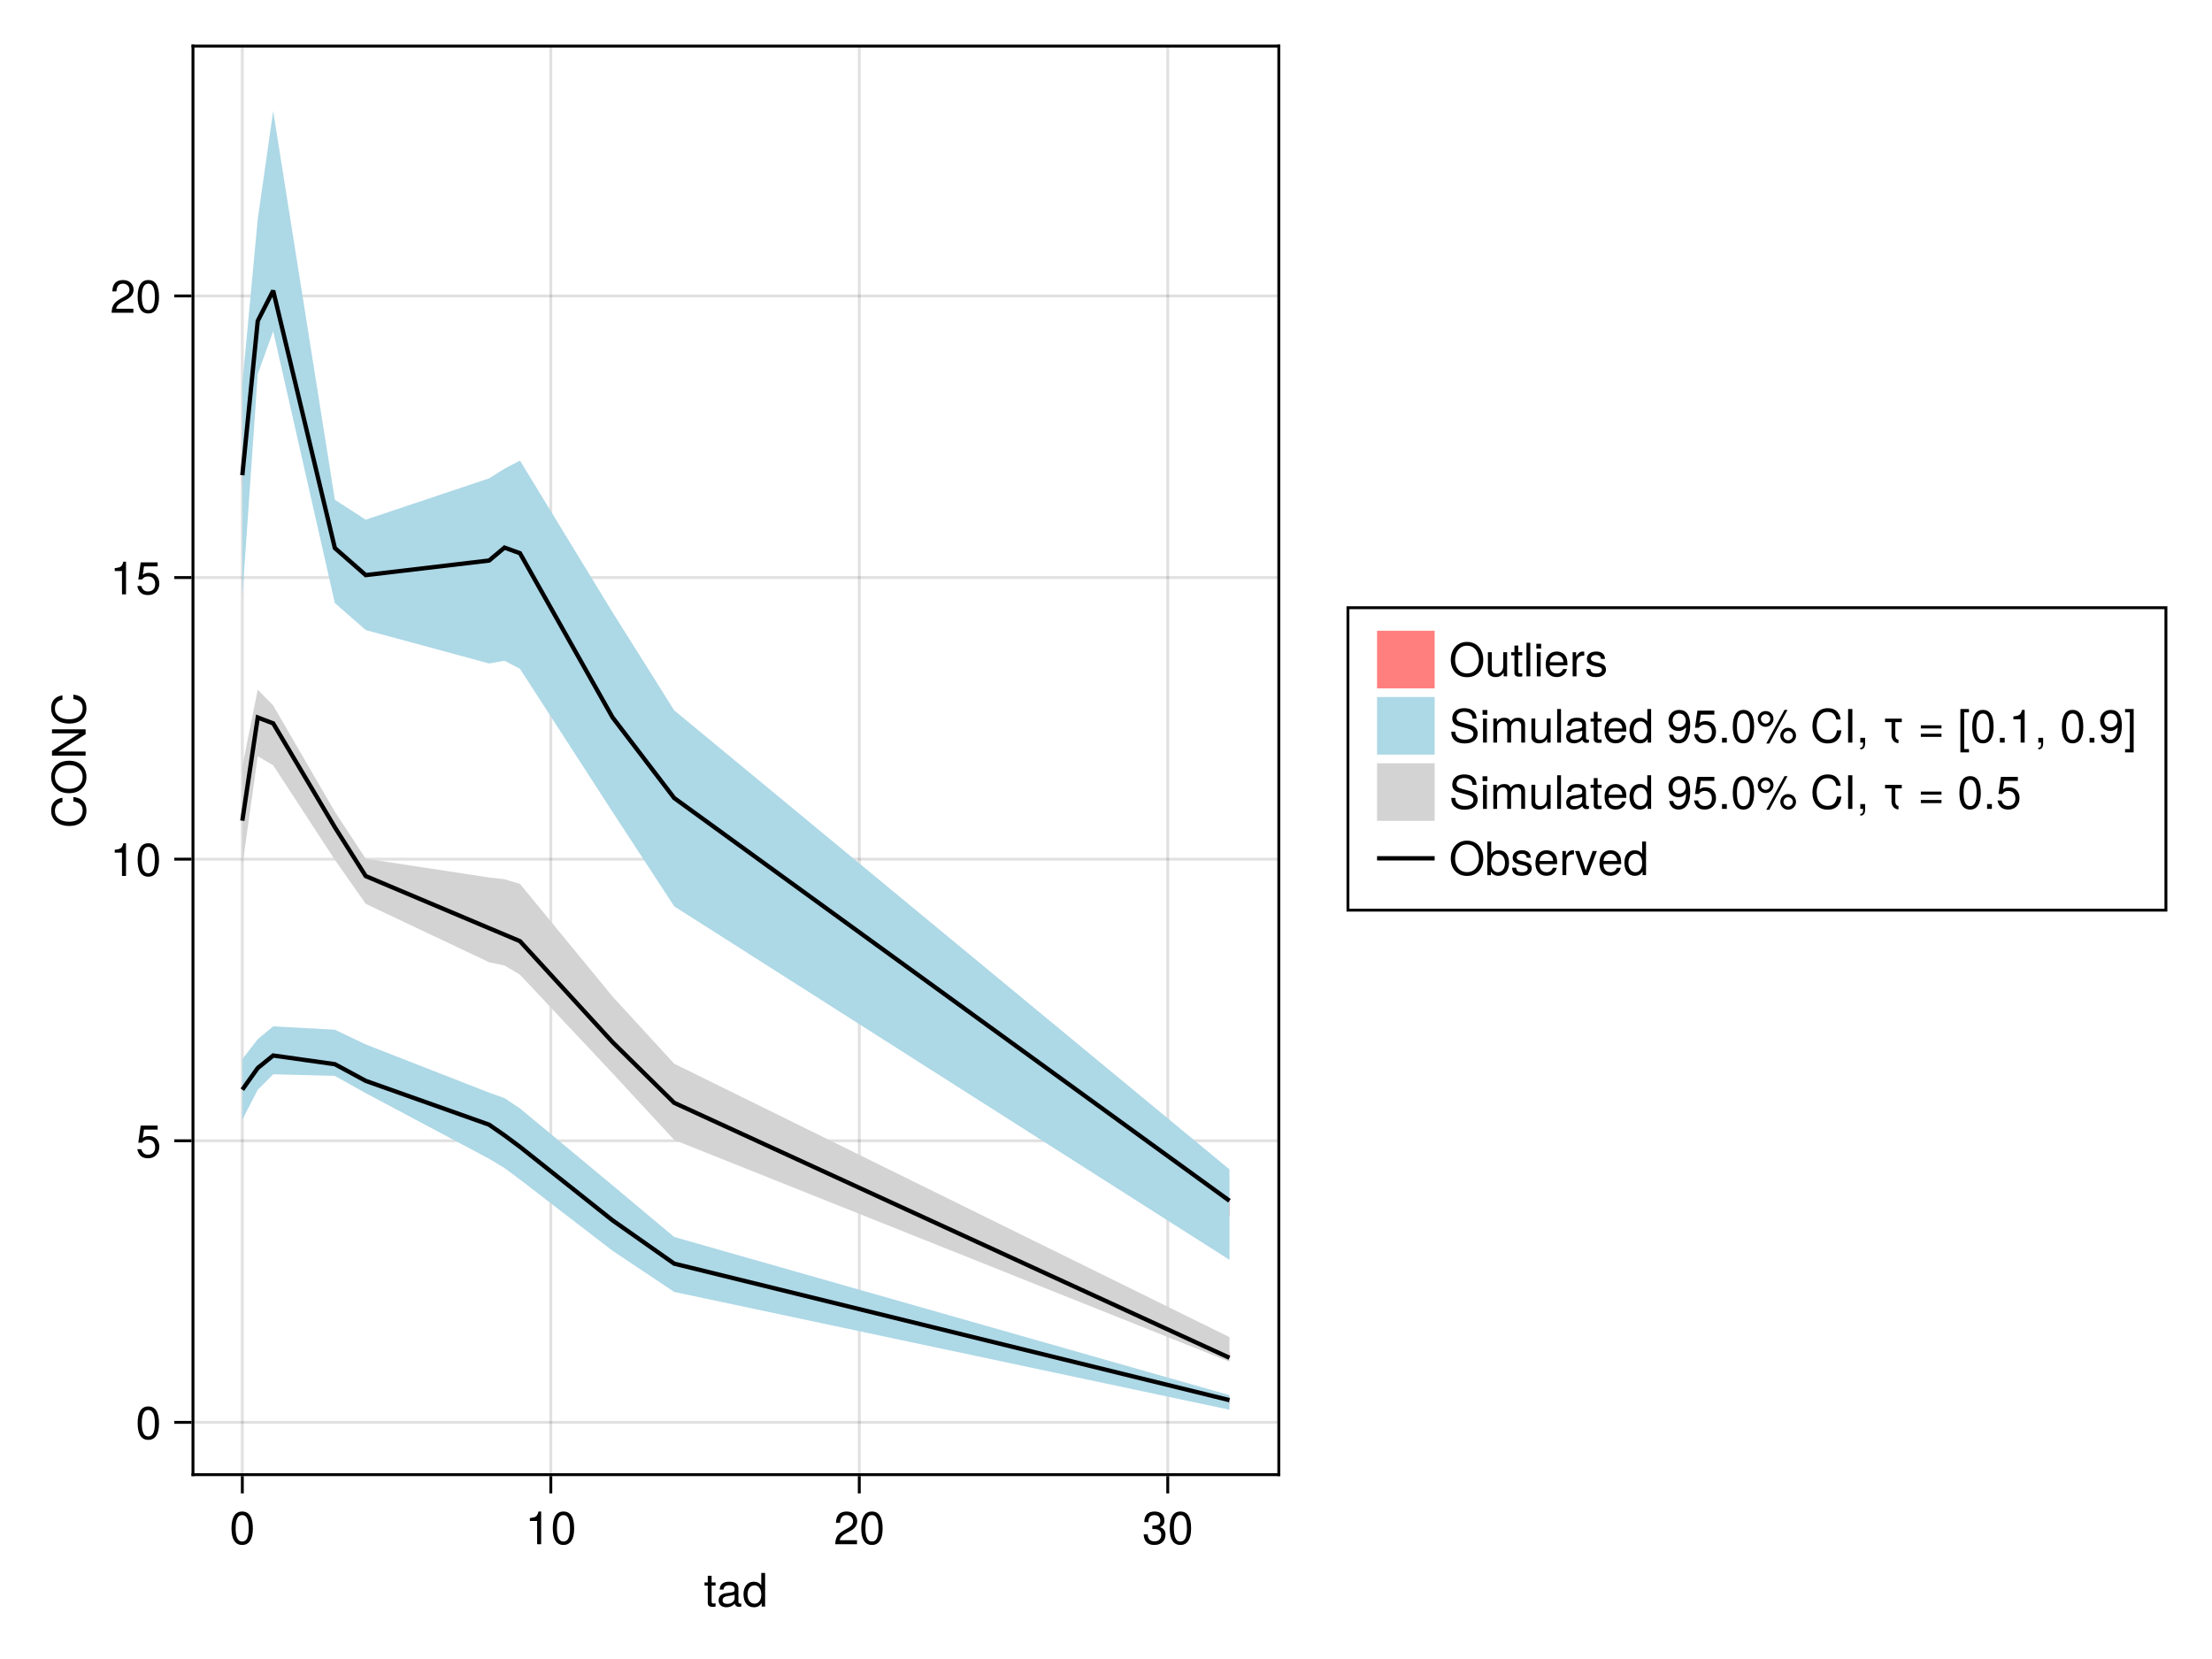 <?xml version="1.0" encoding="UTF-8"?>
<svg xmlns="http://www.w3.org/2000/svg" xmlns:xlink="http://www.w3.org/1999/xlink" width="576pt" height="432pt" viewBox="0 0 576 432" version="1.1">
<defs>
<g>
<symbol overflow="visible" id="glyph0-0-dSPKpPxw">
<path style="stroke:none;" d="M 0.234 -8.75 C 0.234 -8.75 0.234 0 0.234 0 C 0.234 0 5.641 0 5.641 0 C 5.641 0 5.641 -8.75 5.641 -8.75 C 5.641 -8.75 0.234 -8.75 0.234 -8.75 Z M 0.859 -0.625 C 0.859 -0.625 0.859 -8.125 0.859 -8.125 C 0.859 -8.125 5.016 -8.125 5.016 -8.125 C 5.016 -8.125 5.016 -0.625 5.016 -0.625 C 5.016 -0.625 0.859 -0.625 0.859 -0.625 Z M 0.859 -0.625 "/>
</symbol>
<symbol overflow="visible" id="glyph0-1-dSPKpPxw">
<path style="stroke:none;" d="M 3.047 0 C 2.719 0.062 2.469 0.078 2.234 0.078 C 1.453 0.078 1.016 -0.281 1.016 -0.906 C 1.016 -0.906 1.016 -5.469 1.016 -5.469 C 1.016 -5.469 0.172 -5.469 0.172 -5.469 C 0.172 -5.469 0.172 -6.281 0.172 -6.281 C 0.172 -6.281 1.016 -6.281 1.016 -6.281 C 1.016 -6.281 1.016 -8.016 1.016 -8.016 C 1.016 -8.016 2.016 -8.016 2.016 -8.016 C 2.016 -8.016 2.016 -6.281 2.016 -6.281 C 2.016 -6.281 3.047 -6.281 3.047 -6.281 C 3.047 -6.281 3.047 -5.469 3.047 -5.469 C 3.047 -5.469 2.016 -5.469 2.016 -5.469 C 2.016 -5.469 2.016 -1.359 2.016 -1.359 C 2.016 -0.906 2.141 -0.797 2.562 -0.797 C 2.766 -0.797 2.922 -0.797 3.047 -0.844 C 3.047 -0.844 3.047 0 3.047 0 Z M 3.047 0 "/>
</symbol>
<symbol overflow="visible" id="glyph0-2-dSPKpPxw">
<path style="stroke:none;" d="M 6.422 -0.031 C 6.094 0.062 5.938 0.078 5.734 0.078 C 5.25 0.078 4.812 -0.266 4.703 -0.75 C 4.156 -0.156 3.375 0.188 2.562 0.188 C 1.297 0.188 0.5 -0.484 0.5 -1.625 C 0.5 -2.406 0.875 -2.969 1.609 -3.266 C 1.984 -3.422 2.203 -3.469 3.625 -3.641 C 4.422 -3.75 4.672 -3.922 4.672 -4.344 C 4.672 -4.344 4.672 -4.609 4.672 -4.609 C 4.672 -5.203 4.156 -5.547 3.266 -5.547 C 2.328 -5.547 1.875 -5.203 1.781 -4.422 C 1.781 -4.422 0.781 -4.422 0.781 -4.422 C 0.844 -5.875 1.781 -6.469 3.297 -6.469 C 4.844 -6.469 5.656 -5.875 5.656 -4.75 C 5.656 -4.75 5.656 -1.25 5.656 -1.25 C 5.656 -0.938 5.859 -0.75 6.203 -0.75 C 6.266 -0.75 6.312 -0.75 6.422 -0.781 C 6.422 -0.781 6.422 -0.031 6.422 -0.031 Z M 4.672 -2.172 C 4.672 -2.172 4.672 -3.109 4.672 -3.109 C 4.328 -2.953 4.109 -2.906 3.062 -2.766 C 1.984 -2.609 1.547 -2.312 1.547 -1.656 C 1.547 -0.969 2 -0.703 2.781 -0.703 C 3.75 -0.703 4.672 -1.266 4.672 -2.172 Z M 4.672 -2.172 "/>
</symbol>
<symbol overflow="visible" id="glyph0-3-dSPKpPxw">
<path style="stroke:none;" d="M 6.078 -4.094 C 6.078 -1.297 5.094 0.188 3.297 0.188 C 1.469 0.188 0.516 -1.297 0.516 -4.156 C 0.516 -7.016 1.469 -8.516 3.297 -8.516 C 5.141 -8.516 6.078 -7.047 6.078 -4.094 Z M 5 -4.188 C 5 -6.469 4.438 -7.578 3.297 -7.578 C 2.156 -7.578 1.594 -6.484 1.594 -4.156 C 1.594 -1.828 2.156 -0.703 3.281 -0.703 C 4.453 -0.703 5 -1.781 5 -4.188 Z M 5 -4.188 "/>
</symbol>
<symbol overflow="visible" id="glyph1-0-dSPKpPxw">
<path style="stroke:none;" d="M 0.234 -8.75 C 0.234 -8.75 0.234 0 0.234 0 C 0.234 0 5.641 0 5.641 0 C 5.641 0 5.641 -8.75 5.641 -8.75 C 5.641 -8.75 0.234 -8.75 0.234 -8.75 Z M 0.859 -0.625 C 0.859 -0.625 0.859 -8.125 0.859 -8.125 C 0.859 -8.125 5.016 -8.125 5.016 -8.125 C 5.016 -8.125 5.016 -0.625 5.016 -0.625 C 5.016 -0.625 0.859 -0.625 0.859 -0.625 Z M 0.859 -0.625 "/>
</symbol>
<symbol overflow="visible" id="glyph1-1-dSPKpPxw">
<path style="stroke:none;" d="M 5.938 0 C 5.938 0 5.047 0 5.047 0 C 5.047 0 5.047 -0.922 5.047 -0.922 C 4.516 -0.141 3.906 0.188 3.047 0.188 C 1.359 0.188 0.312 -1.078 0.312 -3.203 C 0.312 -5.203 1.375 -6.469 3.016 -6.469 C 3.859 -6.469 4.531 -6.125 4.938 -5.5 C 4.938 -5.5 4.938 -8.75 4.938 -8.75 C 4.938 -8.75 5.938 -8.75 5.938 -8.75 C 5.938 -8.75 5.938 0 5.938 0 Z M 4.938 -3.125 C 4.938 -4.578 4.266 -5.531 3.188 -5.531 C 2.094 -5.531 1.359 -4.609 1.359 -3.141 C 1.359 -1.688 2.094 -0.75 3.188 -0.75 C 4.25 -0.75 4.938 -1.672 4.938 -3.125 Z M 4.938 -3.125 "/>
</symbol>
<symbol overflow="visible" id="glyph1-2-dSPKpPxw">
<path style="stroke:none;" d="M 6.078 -2.469 C 6.078 -0.859 4.938 0.188 3.188 0.188 C 1.453 0.188 0.516 -0.672 0.391 -2.562 C 0.391 -2.562 1.438 -2.562 1.438 -2.562 C 1.516 -1.328 2.078 -0.75 3.234 -0.75 C 4.328 -0.75 4.984 -1.391 4.984 -2.453 C 4.984 -3.406 4.391 -3.953 3.234 -3.953 C 3.234 -3.953 2.656 -3.953 2.656 -3.953 C 2.656 -3.953 2.656 -4.844 2.656 -4.844 C 4.344 -4.844 4.734 -5.219 4.734 -6.125 C 4.734 -7.031 4.172 -7.578 3.234 -7.578 C 2.156 -7.578 1.641 -7.016 1.625 -5.766 C 1.625 -5.766 0.562 -5.766 0.562 -5.766 C 0.594 -7.578 1.516 -8.516 3.234 -8.516 C 4.844 -8.516 5.812 -7.625 5.812 -6.172 C 5.812 -5.312 5.422 -4.766 4.625 -4.453 C 5.656 -4.109 6.078 -3.5 6.078 -2.469 Z M 6.078 -2.469 "/>
</symbol>
<symbol overflow="visible" id="glyph1-3-dSPKpPxw">
<path style="stroke:none;" d="M 6.078 -4.094 C 6.078 -1.297 5.094 0.188 3.297 0.188 C 1.469 0.188 0.516 -1.297 0.516 -4.156 C 0.516 -7.016 1.469 -8.516 3.297 -8.516 C 5.141 -8.516 6.078 -7.047 6.078 -4.094 Z M 5 -4.188 C 5 -6.469 4.438 -7.578 3.297 -7.578 C 2.156 -7.578 1.594 -6.484 1.594 -4.156 C 1.594 -1.828 2.156 -0.703 3.281 -0.703 C 4.453 -0.703 5 -1.781 5 -4.188 Z M 5 -4.188 "/>
</symbol>
<symbol overflow="visible" id="glyph2-0-dSPKpPxw">
<path style="stroke:none;" d="M 0.234 -8.75 C 0.234 -8.75 0.234 0 0.234 0 C 0.234 0 5.641 0 5.641 0 C 5.641 0 5.641 -8.75 5.641 -8.75 C 5.641 -8.75 0.234 -8.75 0.234 -8.75 Z M 0.859 -0.625 C 0.859 -0.625 0.859 -8.125 0.859 -8.125 C 0.859 -8.125 5.016 -8.125 5.016 -8.125 C 5.016 -8.125 5.016 -0.625 5.016 -0.625 C 5.016 -0.625 0.859 -0.625 0.859 -0.625 Z M 0.859 -0.625 "/>
</symbol>
<symbol overflow="visible" id="glyph2-1-dSPKpPxw">
<path style="stroke:none;" d="M 4.156 0 C 4.156 0 3.109 0 3.109 0 C 3.109 0 3.109 -6.062 3.109 -6.062 C 3.109 -6.062 1.219 -6.062 1.219 -6.062 C 1.219 -6.062 1.219 -6.812 1.219 -6.812 C 2.859 -7.016 3.094 -7.203 3.469 -8.516 C 3.469 -8.516 4.156 -8.516 4.156 -8.516 C 4.156 -8.516 4.156 0 4.156 0 Z M 4.156 0 "/>
</symbol>
<symbol overflow="visible" id="glyph2-2-dSPKpPxw">
<path style="stroke:none;" d="M 6.078 -4.094 C 6.078 -1.297 5.094 0.188 3.297 0.188 C 1.469 0.188 0.516 -1.297 0.516 -4.156 C 0.516 -7.016 1.469 -8.516 3.297 -8.516 C 5.141 -8.516 6.078 -7.047 6.078 -4.094 Z M 5 -4.188 C 5 -6.469 4.438 -7.578 3.297 -7.578 C 2.156 -7.578 1.594 -6.484 1.594 -4.156 C 1.594 -1.828 2.156 -0.703 3.281 -0.703 C 4.453 -0.703 5 -1.781 5 -4.188 Z M 5 -4.188 "/>
</symbol>
<symbol overflow="visible" id="glyph2-3-dSPKpPxw">
<path style="stroke:none;" d="M 6.125 -6.016 C 6.125 -4.969 5.516 -4.078 4.328 -3.438 C 4.328 -3.438 3.125 -2.797 3.125 -2.797 C 2.094 -2.188 1.703 -1.734 1.594 -1.047 C 1.594 -1.047 6.078 -1.047 6.078 -1.047 C 6.078 -1.047 6.078 0 6.078 0 C 6.078 0 0.406 0 0.406 0 C 0.5 -1.875 1.016 -2.672 2.797 -3.688 C 2.797 -3.688 3.906 -4.312 3.906 -4.312 C 4.656 -4.734 5.047 -5.312 5.047 -5.984 C 5.047 -6.906 4.328 -7.578 3.375 -7.578 C 2.328 -7.578 1.734 -6.984 1.656 -5.562 C 1.656 -5.562 0.594 -5.562 0.594 -5.562 C 0.656 -7.625 1.672 -8.516 3.406 -8.516 C 5.016 -8.516 6.125 -7.453 6.125 -6.016 Z M 6.125 -6.016 "/>
</symbol>
<symbol overflow="visible" id="glyph2-4-dSPKpPxw">
<path style="stroke:none;" d="M 7.453 -2.406 C 7.453 -0.844 6.25 0.219 4.031 0.219 C 1.969 0.219 0.578 -0.781 0.578 -2.844 C 0.578 -2.844 1.625 -2.844 1.625 -2.844 C 1.625 -1.594 2.453 -0.766 4.109 -0.766 C 5.609 -0.766 6.344 -1.328 6.344 -2.297 C 6.344 -2.969 5.828 -3.422 4.734 -3.703 C 4.734 -3.703 2.562 -4.281 2.562 -4.281 C 1.406 -4.578 0.844 -5.25 0.844 -6.328 C 0.844 -7.906 2.031 -8.969 3.953 -8.969 C 5.969 -8.969 7.156 -7.969 7.156 -6.25 C 7.156 -6.25 6.094 -6.25 6.094 -6.25 C 6.094 -7.391 5.297 -8.031 3.906 -8.031 C 2.734 -8.031 1.953 -7.375 1.953 -6.484 C 1.953 -5.812 2.344 -5.453 3.391 -5.188 C 3.391 -5.188 5.594 -4.594 5.594 -4.594 C 6.781 -4.266 7.453 -3.484 7.453 -2.406 Z M 7.453 -2.406 "/>
</symbol>
<symbol overflow="visible" id="glyph2-5-dSPKpPxw">
<path style="stroke:none;" d="M 1.844 0 C 1.844 0 0.844 0 0.844 0 C 0.844 0 0.844 -6.281 0.844 -6.281 C 0.844 -6.281 1.844 -6.281 1.844 -6.281 C 1.844 -6.281 1.844 0 1.844 0 Z M 1.969 -7.234 C 1.969 -7.234 0.719 -7.234 0.719 -7.234 C 0.719 -7.234 0.719 -8.484 0.719 -8.484 C 0.719 -8.484 1.969 -8.484 1.969 -8.484 C 1.969 -8.484 1.969 -7.234 1.969 -7.234 Z M 1.969 -7.234 "/>
</symbol>
<symbol overflow="visible" id="glyph2-6-dSPKpPxw">
<path style="stroke:none;" d="M 9.125 0 C 9.125 0 8.125 0 8.125 0 C 8.125 0 8.125 -4.328 8.125 -4.328 C 8.125 -5.125 7.703 -5.594 6.969 -5.594 C 6.156 -5.594 5.484 -4.859 5.484 -3.953 C 5.484 -3.953 5.484 0 5.484 0 C 5.484 0 4.484 0 4.484 0 C 4.484 0 4.484 -4.328 4.484 -4.328 C 4.484 -5.141 4.062 -5.594 3.328 -5.594 C 2.516 -5.594 1.844 -4.859 1.844 -3.953 C 1.844 -3.953 1.844 0 1.844 0 C 1.844 0 0.859 0 0.859 0 C 0.859 0 0.859 -6.281 0.859 -6.281 C 0.859 -6.281 1.766 -6.281 1.766 -6.281 C 1.766 -6.281 1.766 -5.406 1.766 -5.406 C 2.297 -6.156 2.859 -6.469 3.703 -6.469 C 4.516 -6.469 5.016 -6.188 5.391 -5.516 C 5.969 -6.219 6.484 -6.469 7.312 -6.469 C 8.5 -6.469 9.125 -5.844 9.125 -4.719 C 9.125 -4.719 9.125 0 9.125 0 Z M 9.125 0 "/>
</symbol>
<symbol overflow="visible" id="glyph2-7-dSPKpPxw">
<path style="stroke:none;" d="M 5.781 0 C 5.781 0 4.891 0 4.891 0 C 4.891 0 4.891 -0.969 4.891 -0.969 C 4.297 -0.141 3.703 0.188 2.781 0.188 C 1.562 0.188 0.781 -0.484 0.781 -1.531 C 0.781 -1.531 0.781 -6.281 0.781 -6.281 C 0.781 -6.281 1.781 -6.281 1.781 -6.281 C 1.781 -6.281 1.781 -1.938 1.781 -1.938 C 1.781 -1.172 2.281 -0.703 3.078 -0.703 C 4.109 -0.703 4.781 -1.531 4.781 -2.812 C 4.781 -2.812 4.781 -6.281 4.781 -6.281 C 4.781 -6.281 5.781 -6.281 5.781 -6.281 C 5.781 -6.281 5.781 0 5.781 0 Z M 5.781 0 "/>
</symbol>
<symbol overflow="visible" id="glyph2-8-dSPKpPxw">
<path style="stroke:none;" d="M 1.812 0 C 1.812 0 0.812 0 0.812 0 C 0.812 0 0.812 -8.75 0.812 -8.75 C 0.812 -8.75 1.812 -8.75 1.812 -8.75 C 1.812 -8.75 1.812 0 1.812 0 Z M 1.812 0 "/>
</symbol>
<symbol overflow="visible" id="glyph2-9-dSPKpPxw">
<path style="stroke:none;" d="M 6.422 -0.031 C 6.094 0.062 5.938 0.078 5.734 0.078 C 5.25 0.078 4.812 -0.266 4.703 -0.75 C 4.156 -0.156 3.375 0.188 2.562 0.188 C 1.297 0.188 0.5 -0.484 0.5 -1.625 C 0.5 -2.406 0.875 -2.969 1.609 -3.266 C 1.984 -3.422 2.203 -3.469 3.625 -3.641 C 4.422 -3.75 4.672 -3.922 4.672 -4.344 C 4.672 -4.344 4.672 -4.609 4.672 -4.609 C 4.672 -5.203 4.156 -5.547 3.266 -5.547 C 2.328 -5.547 1.875 -5.203 1.781 -4.422 C 1.781 -4.422 0.781 -4.422 0.781 -4.422 C 0.844 -5.875 1.781 -6.469 3.297 -6.469 C 4.844 -6.469 5.656 -5.875 5.656 -4.75 C 5.656 -4.75 5.656 -1.25 5.656 -1.25 C 5.656 -0.938 5.859 -0.75 6.203 -0.75 C 6.266 -0.75 6.312 -0.75 6.422 -0.781 C 6.422 -0.781 6.422 -0.031 6.422 -0.031 Z M 4.672 -2.172 C 4.672 -2.172 4.672 -3.109 4.672 -3.109 C 4.328 -2.953 4.109 -2.906 3.062 -2.766 C 1.984 -2.609 1.547 -2.312 1.547 -1.656 C 1.547 -0.969 2 -0.703 2.781 -0.703 C 3.75 -0.703 4.672 -1.266 4.672 -2.172 Z M 4.672 -2.172 "/>
</symbol>
<symbol overflow="visible" id="glyph2-1-dSPKpPxw0">
<path style="stroke:none;" d="M 3.047 0 C 2.719 0.062 2.469 0.078 2.234 0.078 C 1.453 0.078 1.016 -0.281 1.016 -0.906 C 1.016 -0.906 1.016 -5.469 1.016 -5.469 C 1.016 -5.469 0.172 -5.469 0.172 -5.469 C 0.172 -5.469 0.172 -6.281 0.172 -6.281 C 0.172 -6.281 1.016 -6.281 1.016 -6.281 C 1.016 -6.281 1.016 -8.016 1.016 -8.016 C 1.016 -8.016 2.016 -8.016 2.016 -8.016 C 2.016 -8.016 2.016 -6.281 2.016 -6.281 C 2.016 -6.281 3.047 -6.281 3.047 -6.281 C 3.047 -6.281 3.047 -5.469 3.047 -5.469 C 3.047 -5.469 2.016 -5.469 2.016 -5.469 C 2.016 -5.469 2.016 -1.359 2.016 -1.359 C 2.016 -0.906 2.141 -0.797 2.562 -0.797 C 2.766 -0.797 2.922 -0.797 3.047 -0.844 C 3.047 -0.844 3.047 0 3.047 0 Z M 3.047 0 "/>
</symbol>
<symbol overflow="visible" id="glyph2-1-dSPKpPxw1">
<path style="stroke:none;" d="M 6.156 -2.859 C 6.156 -2.859 1.531 -2.859 1.531 -2.859 C 1.547 -1.422 2.328 -0.75 3.375 -0.75 C 4.172 -0.75 4.734 -1.078 5.016 -1.906 C 5.016 -1.906 6.031 -1.906 6.031 -1.906 C 5.766 -0.641 4.781 0.188 3.344 0.188 C 1.578 0.188 0.484 -1.047 0.484 -3.109 C 0.484 -5.172 1.609 -6.469 3.359 -6.469 C 4.531 -6.469 5.5 -5.844 5.906 -4.812 C 6.078 -4.344 6.156 -3.766 6.156 -2.859 Z M 5.094 -3.75 C 5.094 -4.734 4.328 -5.547 3.344 -5.547 C 2.344 -5.547 1.625 -4.781 1.547 -3.672 C 1.547 -3.672 5.078 -3.672 5.078 -3.672 C 5.094 -3.703 5.094 -3.75 5.094 -3.75 Z M 5.094 -3.75 "/>
</symbol>
<symbol overflow="visible" id="glyph2-1-dSPKpPxw2">
<path style="stroke:none;" d="M 5.938 0 C 5.938 0 5.047 0 5.047 0 C 5.047 0 5.047 -0.922 5.047 -0.922 C 4.516 -0.141 3.906 0.188 3.047 0.188 C 1.359 0.188 0.312 -1.078 0.312 -3.203 C 0.312 -5.203 1.375 -6.469 3.016 -6.469 C 3.859 -6.469 4.531 -6.125 4.938 -5.5 C 4.938 -5.5 4.938 -8.75 4.938 -8.75 C 4.938 -8.75 5.938 -8.75 5.938 -8.75 C 5.938 -8.75 5.938 0 5.938 0 Z M 4.938 -3.125 C 4.938 -4.578 4.266 -5.531 3.188 -5.531 C 2.094 -5.531 1.359 -4.609 1.359 -3.141 C 1.359 -1.688 2.094 -0.75 3.188 -0.75 C 4.25 -0.75 4.938 -1.672 4.938 -3.125 Z M 4.938 -3.125 "/>
</symbol>
<symbol overflow="visible" id="glyph2-1-dSPKpPxw3">
<path style="stroke:none;" d=""/>
</symbol>
<symbol overflow="visible" id="glyph2-1-dSPKpPxw4">
<path style="stroke:none;" d="M 6.109 -4.453 C 6.109 -1.516 5.047 0.188 3.047 0.188 C 1.75 0.188 0.844 -0.641 0.641 -2.047 C 0.641 -2.047 1.688 -2.047 1.688 -2.047 C 1.859 -1.219 2.375 -0.75 3.125 -0.75 C 4.328 -0.75 5 -1.906 5.016 -3.984 C 4.469 -3.328 3.875 -3.031 3.078 -3.031 C 1.531 -3.031 0.453 -4.109 0.453 -5.688 C 0.453 -7.359 1.625 -8.516 3.234 -8.516 C 5.188 -8.516 6.109 -7.109 6.109 -4.453 Z M 4.953 -5.719 C 4.953 -6.812 4.219 -7.578 3.234 -7.578 C 2.25 -7.578 1.531 -6.859 1.531 -5.766 C 1.531 -4.625 2.172 -3.969 3.188 -3.969 C 4.219 -3.969 4.953 -4.672 4.953 -5.719 Z M 4.953 -5.719 "/>
</symbol>
<symbol overflow="visible" id="glyph2-1-dSPKpPxw5">
<path style="stroke:none;" d="M 6.156 -2.812 C 6.156 -1.016 4.953 0.188 3.234 0.188 C 1.734 0.188 0.766 -0.484 0.422 -2.188 C 0.422 -2.188 1.469 -2.188 1.469 -2.188 C 1.734 -1.219 2.297 -0.75 3.219 -0.75 C 4.375 -0.75 5.078 -1.453 5.078 -2.672 C 5.078 -3.938 4.359 -4.672 3.219 -4.672 C 2.562 -4.672 2.141 -4.469 1.656 -3.875 C 1.656 -3.875 0.688 -3.875 0.688 -3.875 C 0.688 -3.875 1.312 -8.328 1.312 -8.328 C 1.312 -8.328 5.719 -8.328 5.719 -8.328 C 5.719 -8.328 5.719 -7.281 5.719 -7.281 C 5.719 -7.281 2.172 -7.281 2.172 -7.281 C 2.172 -7.281 1.844 -5.094 1.844 -5.094 C 2.328 -5.453 2.812 -5.609 3.406 -5.609 C 5.047 -5.609 6.156 -4.5 6.156 -2.812 Z M 6.156 -2.812 "/>
</symbol>
<symbol overflow="visible" id="glyph2-1-dSPKpPxw6">
<path style="stroke:none;" d="M 2.297 0 C 2.297 0 1.047 0 1.047 0 C 1.047 0 1.047 -1.25 1.047 -1.25 C 1.047 -1.25 2.297 -1.25 2.297 -1.25 C 2.297 -1.25 2.297 0 2.297 0 Z M 2.297 0 "/>
</symbol>
<symbol overflow="visible" id="glyph2-1-dSPKpPxw7">
<path style="stroke:none;" d="M 4.438 -6.141 C 4.438 -5.047 3.516 -4.109 2.406 -4.109 C 1.266 -4.109 0.344 -5.047 0.344 -6.172 C 0.344 -7.297 1.266 -8.219 2.391 -8.219 C 3.547 -8.219 4.438 -7.312 4.438 -6.141 Z M 3.609 -6.156 C 3.609 -6.844 3.078 -7.375 2.391 -7.375 C 1.734 -7.375 1.172 -6.844 1.172 -6.172 C 1.172 -5.516 1.734 -4.953 2.406 -4.953 C 3.062 -4.953 3.609 -5.5 3.609 -6.156 Z M 8.094 -8.516 C 8.094 -8.516 3.359 0.234 3.359 0.234 C 3.359 0.234 2.562 0.234 2.562 0.234 C 2.562 0.234 7.312 -8.516 7.312 -8.516 C 7.312 -8.516 8.094 -8.516 8.094 -8.516 Z M 10.312 -1.797 C 10.312 -0.703 9.375 0.234 8.266 0.234 C 7.141 0.234 6.219 -0.703 6.219 -1.828 C 6.219 -2.938 7.141 -3.859 8.25 -3.859 C 9.406 -3.859 10.312 -2.953 10.312 -1.797 Z M 9.484 -1.797 C 9.484 -2.484 8.938 -3.031 8.25 -3.031 C 7.594 -3.031 7.047 -2.484 7.047 -1.828 C 7.047 -1.156 7.594 -0.609 8.266 -0.609 C 8.922 -0.609 9.484 -1.156 9.484 -1.797 Z M 9.484 -1.797 "/>
</symbol>
<symbol overflow="visible" id="glyph2-1-dSPKpPxw8">
<path style="stroke:none;" d="M 8.125 -3.188 C 7.859 -0.906 6.656 0.219 4.531 0.219 C 1.953 0.219 0.578 -1.719 0.578 -4.266 C 0.578 -6.828 1.922 -8.969 4.578 -8.969 C 6.484 -8.969 7.594 -7.953 7.938 -6.031 C 7.938 -6.031 6.797 -6.031 6.797 -6.031 C 6.531 -7.375 5.812 -7.984 4.438 -7.984 C 2.75 -7.984 1.688 -6.531 1.688 -4.281 C 1.688 -2.094 2.797 -0.766 4.531 -0.766 C 6.016 -0.766 6.703 -1.531 6.969 -3.188 C 6.969 -3.188 8.125 -3.188 8.125 -3.188 Z M 8.125 -3.188 "/>
</symbol>
<symbol overflow="visible" id="glyph2-1-dSPKpPxw9">
<path style="stroke:none;" d="M 2.312 0 C 2.312 0 1.203 0 1.203 0 C 1.203 0 1.203 -8.75 1.203 -8.75 C 1.203 -8.75 2.312 -8.75 2.312 -8.75 C 2.312 -8.75 2.312 0 2.312 0 Z M 2.312 0 "/>
</symbol>
<symbol overflow="visible" id="glyph2-2-dSPKpPxw0">
<path style="stroke:none;" d="M 2.297 0.188 C 2.297 1.219 1.891 1.766 1.047 1.766 C 1.047 1.766 1.047 1.312 1.047 1.312 C 1.609 1.281 1.766 1.047 1.766 0.219 C 1.766 0.219 1.766 0 1.766 0 C 1.766 0 1.047 0 1.047 0 C 1.047 0 1.047 -1.25 1.047 -1.25 C 1.047 -1.25 2.297 -1.25 2.297 -1.25 C 2.297 -1.25 2.297 0.188 2.297 0.188 Z M 2.297 0.188 "/>
</symbol>
<symbol overflow="visible" id="glyph2-2-dSPKpPxw1">
<path style="stroke:none;" d="M 5.172 -5.344 C 5.172 -5.344 3.484 -5.344 3.484 -5.344 C 3.484 -5.344 3.484 -1.891 3.484 -1.891 C 3.484 -1.312 3.797 -0.766 4.312 -0.766 C 4.312 -0.766 4.312 0.141 4.312 0.141 C 3.266 0.141 2.5 -0.797 2.5 -1.891 C 2.5 -1.891 2.5 -5.344 2.5 -5.344 C 2.5 -5.344 0.812 -5.344 0.812 -5.344 C 0.812 -5.344 0.812 -6.25 0.812 -6.25 C 0.812 -6.25 5.172 -6.25 5.172 -6.25 C 5.172 -6.25 5.172 -5.344 5.172 -5.344 Z M 5.172 -5.344 "/>
</symbol>
<symbol overflow="visible" id="glyph2-2-dSPKpPxw2">
<path style="stroke:none;" d="M 6.188 -3.688 C 6.188 -3.688 0.812 -3.688 0.812 -3.688 C 0.812 -3.688 0.812 -4.5 0.812 -4.5 C 0.812 -4.5 6.188 -4.5 6.188 -4.5 C 6.188 -4.5 6.188 -3.688 6.188 -3.688 Z M 6.188 -1.5 C 6.188 -1.5 0.812 -1.5 0.812 -1.5 C 0.812 -1.5 0.812 -2.312 0.812 -2.312 C 0.812 -2.312 6.188 -2.312 6.188 -2.312 C 6.188 -2.312 6.188 -1.5 6.188 -1.5 Z M 6.188 -1.5 "/>
</symbol>
<symbol overflow="visible" id="glyph2-2-dSPKpPxw3">
<path style="stroke:none;" d="M 3 2.547 C 3 2.547 0.766 2.547 0.766 2.547 C 0.766 2.547 0.766 -8.75 0.766 -8.75 C 0.766 -8.75 3 -8.75 3 -8.75 C 3 -8.75 3 -7.891 3 -7.891 C 3 -7.891 1.766 -7.891 1.766 -7.891 C 1.766 -7.891 1.766 1.688 1.766 1.688 C 1.766 1.688 3 1.688 3 1.688 C 3 1.688 3 2.547 3 2.547 Z M 3 2.547 "/>
</symbol>
<symbol overflow="visible" id="glyph2-2-dSPKpPxw4">
<path style="stroke:none;" d="M 2.516 2.547 C 2.516 2.547 0.281 2.547 0.281 2.547 C 0.281 2.547 0.281 1.688 0.281 1.688 C 0.281 1.688 1.516 1.688 1.516 1.688 C 1.516 1.688 1.516 -7.891 1.516 -7.891 C 1.516 -7.891 0.281 -7.891 0.281 -7.891 C 0.281 -7.891 0.281 -8.75 0.281 -8.75 C 0.281 -8.75 2.516 -8.75 2.516 -8.75 C 2.516 -8.75 2.516 2.547 2.516 2.547 Z M 2.516 2.547 "/>
</symbol>
<symbol overflow="visible" id="glyph3-0-dSPKpPxw">
<path style="stroke:none;" d="M -8.75 -0.234 C -8.75 -0.234 0 -0.234 0 -0.234 C 0 -0.234 0 -5.641 0 -5.641 C 0 -5.641 -8.75 -5.641 -8.75 -5.641 C -8.75 -5.641 -8.75 -0.234 -8.75 -0.234 Z M -0.625 -0.859 C -0.625 -0.859 -8.125 -0.859 -8.125 -0.859 C -8.125 -0.859 -8.125 -5.016 -8.125 -5.016 C -8.125 -5.016 -0.625 -5.016 -0.625 -5.016 C -0.625 -5.016 -0.625 -0.859 -0.625 -0.859 Z M -0.625 -0.859 "/>
</symbol>
<symbol overflow="visible" id="glyph3-1-dSPKpPxw">
<path style="stroke:none;" d="M -3.188 -8.125 C -0.906 -7.859 0.219 -6.656 0.219 -4.531 C 0.219 -1.953 -1.719 -0.578 -4.266 -0.578 C -6.828 -0.578 -8.969 -1.922 -8.969 -4.578 C -8.969 -6.484 -7.953 -7.594 -6.031 -7.938 C -6.031 -7.938 -6.031 -6.797 -6.031 -6.797 C -7.375 -6.531 -7.984 -5.812 -7.984 -4.438 C -7.984 -2.75 -6.531 -1.688 -4.281 -1.688 C -2.094 -1.688 -0.766 -2.797 -0.766 -4.531 C -0.766 -6.016 -1.531 -6.703 -3.188 -6.969 C -3.188 -6.969 -3.188 -8.125 -3.188 -8.125 Z M -3.188 -8.125 "/>
</symbol>
<symbol overflow="visible" id="glyph3-2-dSPKpPxw">
<path style="stroke:none;" d="M -4.234 -8.906 C -1.672 -8.906 0.219 -7.25 0.219 -4.688 C 0.219 -2.156 -1.578 -0.453 -4.312 -0.453 C -7.047 -0.453 -8.969 -2.156 -8.969 -4.672 C -8.969 -7.234 -7.062 -8.906 -4.234 -8.906 Z M -4.266 -7.781 C -6.469 -7.781 -7.984 -6.562 -7.984 -4.672 C -7.984 -2.812 -6.469 -1.578 -4.312 -1.578 C -2.141 -1.578 -0.766 -2.812 -0.766 -4.688 C -0.766 -6.531 -2.141 -7.781 -4.266 -7.781 Z M -4.266 -7.781 "/>
</symbol>
<symbol overflow="visible" id="glyph4-0-dSPKpPxw">
<path style="stroke:none;" d="M -8.75 -0.234 C -8.75 -0.234 0 -0.234 0 -0.234 C 0 -0.234 0 -5.641 0 -5.641 C 0 -5.641 -8.75 -5.641 -8.75 -5.641 C -8.75 -5.641 -8.75 -0.234 -8.75 -0.234 Z M -0.625 -0.859 C -0.625 -0.859 -8.125 -0.859 -8.125 -0.859 C -8.125 -0.859 -8.125 -5.016 -8.125 -5.016 C -8.125 -5.016 -0.625 -5.016 -0.625 -5.016 C -0.625 -5.016 -0.625 -0.859 -0.625 -0.859 Z M -0.625 -0.859 "/>
</symbol>
<symbol overflow="visible" id="glyph4-1-dSPKpPxw">
<path style="stroke:none;" d="M 0 -7.75 C 0 -7.75 0 -6.484 0 -6.484 C 0 -6.484 -7.094 -1.969 -7.094 -1.969 C -7.094 -1.969 0 -1.969 0 -1.969 C 0 -1.969 0 -0.906 0 -0.906 C 0 -0.906 -8.75 -0.906 -8.75 -0.906 C -8.75 -0.906 -8.75 -2.125 -8.75 -2.125 C -8.75 -2.125 -1.594 -6.703 -1.594 -6.703 C -1.594 -6.703 -8.75 -6.703 -8.75 -6.703 C -8.75 -6.703 -8.75 -7.75 -8.75 -7.75 C -8.75 -7.75 0 -7.75 0 -7.75 Z M 0 -7.75 "/>
</symbol>
<symbol overflow="visible" id="glyph5-0-dSPKpPxw">
<path style="stroke:none;" d="M 0.234 -8.75 C 0.234 -8.75 0.234 0 0.234 0 C 0.234 0 5.641 0 5.641 0 C 5.641 0 5.641 -8.75 5.641 -8.75 C 5.641 -8.75 0.234 -8.75 0.234 -8.75 Z M 0.859 -0.625 C 0.859 -0.625 0.859 -8.125 0.859 -8.125 C 0.859 -8.125 5.016 -8.125 5.016 -8.125 C 5.016 -8.125 5.016 -0.625 5.016 -0.625 C 5.016 -0.625 0.859 -0.625 0.859 -0.625 Z M 0.859 -0.625 "/>
</symbol>
<symbol overflow="visible" id="glyph5-1-dSPKpPxw">
<path style="stroke:none;" d="M 6.078 -4.094 C 6.078 -1.297 5.094 0.188 3.297 0.188 C 1.469 0.188 0.516 -1.297 0.516 -4.156 C 0.516 -7.016 1.469 -8.516 3.297 -8.516 C 5.141 -8.516 6.078 -7.047 6.078 -4.094 Z M 5 -4.188 C 5 -6.469 4.438 -7.578 3.297 -7.578 C 2.156 -7.578 1.594 -6.484 1.594 -4.156 C 1.594 -1.828 2.156 -0.703 3.281 -0.703 C 4.453 -0.703 5 -1.781 5 -4.188 Z M 5 -4.188 "/>
</symbol>
<symbol overflow="visible" id="glyph5-2-dSPKpPxw">
<path style="stroke:none;" d="M 6.156 -2.812 C 6.156 -1.016 4.953 0.188 3.234 0.188 C 1.734 0.188 0.766 -0.484 0.422 -2.188 C 0.422 -2.188 1.469 -2.188 1.469 -2.188 C 1.734 -1.219 2.297 -0.75 3.219 -0.75 C 4.375 -0.75 5.078 -1.453 5.078 -2.672 C 5.078 -3.938 4.359 -4.672 3.219 -4.672 C 2.562 -4.672 2.141 -4.469 1.656 -3.875 C 1.656 -3.875 0.688 -3.875 0.688 -3.875 C 0.688 -3.875 1.312 -8.328 1.312 -8.328 C 1.312 -8.328 5.719 -8.328 5.719 -8.328 C 5.719 -8.328 5.719 -7.281 5.719 -7.281 C 5.719 -7.281 2.172 -7.281 2.172 -7.281 C 2.172 -7.281 1.844 -5.094 1.844 -5.094 C 2.328 -5.453 2.812 -5.609 3.406 -5.609 C 5.047 -5.609 6.156 -4.5 6.156 -2.812 Z M 6.156 -2.812 "/>
</symbol>
<symbol overflow="visible" id="glyph5-3-dSPKpPxw">
<path style="stroke:none;" d="M 4.156 0 C 4.156 0 3.109 0 3.109 0 C 3.109 0 3.109 -6.062 3.109 -6.062 C 3.109 -6.062 1.219 -6.062 1.219 -6.062 C 1.219 -6.062 1.219 -6.812 1.219 -6.812 C 2.859 -7.016 3.094 -7.203 3.469 -8.516 C 3.469 -8.516 4.156 -8.516 4.156 -8.516 C 4.156 -8.516 4.156 0 4.156 0 Z M 4.156 0 "/>
</symbol>
<symbol overflow="visible" id="glyph6-0-dSPKpPxw">
<path style="stroke:none;" d="M 0.234 -8.75 C 0.234 -8.75 0.234 0 0.234 0 C 0.234 0 5.641 0 5.641 0 C 5.641 0 5.641 -8.75 5.641 -8.75 C 5.641 -8.75 0.234 -8.75 0.234 -8.75 Z M 0.859 -0.625 C 0.859 -0.625 0.859 -8.125 0.859 -8.125 C 0.859 -8.125 5.016 -8.125 5.016 -8.125 C 5.016 -8.125 5.016 -0.625 5.016 -0.625 C 5.016 -0.625 0.859 -0.625 0.859 -0.625 Z M 0.859 -0.625 "/>
</symbol>
<symbol overflow="visible" id="glyph6-1-dSPKpPxw">
<path style="stroke:none;" d="M 4.156 0 C 4.156 0 3.109 0 3.109 0 C 3.109 0 3.109 -6.062 3.109 -6.062 C 3.109 -6.062 1.219 -6.062 1.219 -6.062 C 1.219 -6.062 1.219 -6.812 1.219 -6.812 C 2.859 -7.016 3.094 -7.203 3.469 -8.516 C 3.469 -8.516 4.156 -8.516 4.156 -8.516 C 4.156 -8.516 4.156 0 4.156 0 Z M 4.156 0 "/>
</symbol>
<symbol overflow="visible" id="glyph6-2-dSPKpPxw">
<path style="stroke:none;" d="M 6.078 -4.094 C 6.078 -1.297 5.094 0.188 3.297 0.188 C 1.469 0.188 0.516 -1.297 0.516 -4.156 C 0.516 -7.016 1.469 -8.516 3.297 -8.516 C 5.141 -8.516 6.078 -7.047 6.078 -4.094 Z M 5 -4.188 C 5 -6.469 4.438 -7.578 3.297 -7.578 C 2.156 -7.578 1.594 -6.484 1.594 -4.156 C 1.594 -1.828 2.156 -0.703 3.281 -0.703 C 4.453 -0.703 5 -1.781 5 -4.188 Z M 5 -4.188 "/>
</symbol>
<symbol overflow="visible" id="glyph7-0-dSPKpPxw">
<path style="stroke:none;" d="M 0.234 -8.75 C 0.234 -8.75 0.234 0 0.234 0 C 0.234 0 5.641 0 5.641 0 C 5.641 0 5.641 -8.75 5.641 -8.75 C 5.641 -8.75 0.234 -8.75 0.234 -8.75 Z M 0.859 -0.625 C 0.859 -0.625 0.859 -8.125 0.859 -8.125 C 0.859 -8.125 5.016 -8.125 5.016 -8.125 C 5.016 -8.125 5.016 -0.625 5.016 -0.625 C 5.016 -0.625 0.859 -0.625 0.859 -0.625 Z M 0.859 -0.625 "/>
</symbol>
<symbol overflow="visible" id="glyph7-1-dSPKpPxw">
<path style="stroke:none;" d="M 6.125 -6.016 C 6.125 -4.969 5.516 -4.078 4.328 -3.438 C 4.328 -3.438 3.125 -2.797 3.125 -2.797 C 2.094 -2.188 1.703 -1.734 1.594 -1.047 C 1.594 -1.047 6.078 -1.047 6.078 -1.047 C 6.078 -1.047 6.078 0 6.078 0 C 6.078 0 0.406 0 0.406 0 C 0.5 -1.875 1.016 -2.672 2.797 -3.688 C 2.797 -3.688 3.906 -4.312 3.906 -4.312 C 4.656 -4.734 5.047 -5.312 5.047 -5.984 C 5.047 -6.906 4.328 -7.578 3.375 -7.578 C 2.328 -7.578 1.734 -6.984 1.656 -5.562 C 1.656 -5.562 0.594 -5.562 0.594 -5.562 C 0.656 -7.625 1.672 -8.516 3.406 -8.516 C 5.016 -8.516 6.125 -7.453 6.125 -6.016 Z M 6.125 -6.016 "/>
</symbol>
<symbol overflow="visible" id="glyph7-2-dSPKpPxw">
<path style="stroke:none;" d="M 6.078 -4.094 C 6.078 -1.297 5.094 0.188 3.297 0.188 C 1.469 0.188 0.516 -1.297 0.516 -4.156 C 0.516 -7.016 1.469 -8.516 3.297 -8.516 C 5.141 -8.516 6.078 -7.047 6.078 -4.094 Z M 5 -4.188 C 5 -6.469 4.438 -7.578 3.297 -7.578 C 2.156 -7.578 1.594 -6.484 1.594 -4.156 C 1.594 -1.828 2.156 -0.703 3.281 -0.703 C 4.453 -0.703 5 -1.781 5 -4.188 Z M 5 -4.188 "/>
</symbol>
<symbol overflow="visible" id="glyph8-0-dSPKpPxw">
<path style="stroke:none;" d="M 0.234 -8.75 C 0.234 -8.75 0.234 0 0.234 0 C 0.234 0 5.641 0 5.641 0 C 5.641 0 5.641 -8.75 5.641 -8.75 C 5.641 -8.75 0.234 -8.75 0.234 -8.75 Z M 0.859 -0.625 C 0.859 -0.625 0.859 -8.125 0.859 -8.125 C 0.859 -8.125 5.016 -8.125 5.016 -8.125 C 5.016 -8.125 5.016 -0.625 5.016 -0.625 C 5.016 -0.625 0.859 -0.625 0.859 -0.625 Z M 0.859 -0.625 "/>
</symbol>
<symbol overflow="visible" id="glyph8-1-dSPKpPxw">
<path style="stroke:none;" d="M 8.906 -4.234 C 8.906 -1.672 7.25 0.219 4.688 0.219 C 2.156 0.219 0.453 -1.578 0.453 -4.312 C 0.453 -7.047 2.156 -8.969 4.672 -8.969 C 7.234 -8.969 8.906 -7.062 8.906 -4.234 Z M 7.781 -4.266 C 7.781 -6.469 6.562 -7.984 4.672 -7.984 C 2.812 -7.984 1.578 -6.469 1.578 -4.312 C 1.578 -2.141 2.812 -0.766 4.688 -0.766 C 6.531 -0.766 7.781 -2.141 7.781 -4.266 Z M 7.781 -4.266 "/>
</symbol>
<symbol overflow="visible" id="glyph8-2-dSPKpPxw">
<path style="stroke:none;" d="M 5.781 0 C 5.781 0 4.891 0 4.891 0 C 4.891 0 4.891 -0.969 4.891 -0.969 C 4.297 -0.141 3.703 0.188 2.781 0.188 C 1.562 0.188 0.781 -0.484 0.781 -1.531 C 0.781 -1.531 0.781 -6.281 0.781 -6.281 C 0.781 -6.281 1.781 -6.281 1.781 -6.281 C 1.781 -6.281 1.781 -1.938 1.781 -1.938 C 1.781 -1.172 2.281 -0.703 3.078 -0.703 C 4.109 -0.703 4.781 -1.531 4.781 -2.812 C 4.781 -2.812 4.781 -6.281 4.781 -6.281 C 4.781 -6.281 5.781 -6.281 5.781 -6.281 C 5.781 -6.281 5.781 0 5.781 0 Z M 5.781 0 "/>
</symbol>
<symbol overflow="visible" id="glyph8-3-dSPKpPxw">
<path style="stroke:none;" d="M 3.047 0 C 2.719 0.062 2.469 0.078 2.234 0.078 C 1.453 0.078 1.016 -0.281 1.016 -0.906 C 1.016 -0.906 1.016 -5.469 1.016 -5.469 C 1.016 -5.469 0.172 -5.469 0.172 -5.469 C 0.172 -5.469 0.172 -6.281 0.172 -6.281 C 0.172 -6.281 1.016 -6.281 1.016 -6.281 C 1.016 -6.281 1.016 -8.016 1.016 -8.016 C 1.016 -8.016 2.016 -8.016 2.016 -8.016 C 2.016 -8.016 2.016 -6.281 2.016 -6.281 C 2.016 -6.281 3.047 -6.281 3.047 -6.281 C 3.047 -6.281 3.047 -5.469 3.047 -5.469 C 3.047 -5.469 2.016 -5.469 2.016 -5.469 C 2.016 -5.469 2.016 -1.359 2.016 -1.359 C 2.016 -0.906 2.141 -0.797 2.562 -0.797 C 2.766 -0.797 2.922 -0.797 3.047 -0.844 C 3.047 -0.844 3.047 0 3.047 0 Z M 3.047 0 "/>
</symbol>
<symbol overflow="visible" id="glyph8-4-dSPKpPxw">
<path style="stroke:none;" d="M 1.812 0 C 1.812 0 0.812 0 0.812 0 C 0.812 0 0.812 -8.75 0.812 -8.75 C 0.812 -8.75 1.812 -8.75 1.812 -8.75 C 1.812 -8.75 1.812 0 1.812 0 Z M 1.812 0 "/>
</symbol>
<symbol overflow="visible" id="glyph8-5-dSPKpPxw">
<path style="stroke:none;" d="M 1.844 0 C 1.844 0 0.844 0 0.844 0 C 0.844 0 0.844 -6.281 0.844 -6.281 C 0.844 -6.281 1.844 -6.281 1.844 -6.281 C 1.844 -6.281 1.844 0 1.844 0 Z M 1.969 -7.234 C 1.969 -7.234 0.719 -7.234 0.719 -7.234 C 0.719 -7.234 0.719 -8.484 0.719 -8.484 C 0.719 -8.484 1.969 -8.484 1.969 -8.484 C 1.969 -8.484 1.969 -7.234 1.969 -7.234 Z M 1.969 -7.234 "/>
</symbol>
<symbol overflow="visible" id="glyph8-6-dSPKpPxw">
<path style="stroke:none;" d="M 6.156 -2.859 C 6.156 -2.859 1.531 -2.859 1.531 -2.859 C 1.547 -1.422 2.328 -0.75 3.375 -0.75 C 4.172 -0.75 4.734 -1.078 5.016 -1.906 C 5.016 -1.906 6.031 -1.906 6.031 -1.906 C 5.766 -0.641 4.781 0.188 3.344 0.188 C 1.578 0.188 0.484 -1.047 0.484 -3.109 C 0.484 -5.172 1.609 -6.469 3.359 -6.469 C 4.531 -6.469 5.5 -5.844 5.906 -4.812 C 6.078 -4.344 6.156 -3.766 6.156 -2.859 Z M 5.094 -3.75 C 5.094 -4.734 4.328 -5.547 3.344 -5.547 C 2.344 -5.547 1.625 -4.781 1.547 -3.672 C 1.547 -3.672 5.078 -3.672 5.078 -3.672 C 5.094 -3.703 5.094 -3.75 5.094 -3.75 Z M 5.094 -3.75 "/>
</symbol>
<symbol overflow="visible" id="glyph8-7-dSPKpPxw">
<path style="stroke:none;" d="M 3.859 -5.406 C 2.297 -5.391 1.844 -4.688 1.844 -3.266 C 1.844 -3.266 1.844 0 1.844 0 C 1.844 0 0.844 0 0.844 0 C 0.844 0 0.844 -6.281 0.844 -6.281 C 0.844 -6.281 1.75 -6.281 1.75 -6.281 C 1.75 -6.281 1.75 -5.141 1.75 -5.141 C 2.328 -6.078 2.812 -6.469 3.469 -6.469 C 3.594 -6.469 3.688 -6.453 3.859 -6.438 C 3.859 -6.438 3.859 -5.406 3.859 -5.406 Z M 3.859 -5.406 "/>
</symbol>
<symbol overflow="visible" id="glyph8-8-dSPKpPxw">
<path style="stroke:none;" d="M 5.516 -1.766 C 5.516 -0.547 4.5 0.188 2.922 0.188 C 1.266 0.188 0.453 -0.469 0.406 -1.922 C 0.406 -1.922 1.469 -1.922 1.469 -1.922 C 1.594 -0.953 2.094 -0.75 3 -0.75 C 3.875 -0.75 4.469 -1.094 4.469 -1.688 C 4.469 -2.141 4.188 -2.344 3.484 -2.516 C 3.484 -2.516 2.562 -2.734 2.562 -2.734 C 1.062 -3.094 0.562 -3.562 0.562 -4.547 C 0.562 -5.719 1.516 -6.469 2.969 -6.469 C 4.422 -6.469 5.25 -5.766 5.25 -4.531 C 5.25 -4.531 4.203 -4.531 4.203 -4.531 C 4.172 -5.203 3.75 -5.547 2.938 -5.547 C 2.125 -5.547 1.609 -5.172 1.609 -4.594 C 1.609 -4.156 1.953 -3.891 2.766 -3.703 C 2.766 -3.703 3.734 -3.469 3.734 -3.469 C 4.984 -3.172 5.516 -2.703 5.516 -1.766 Z M 5.516 -1.766 "/>
</symbol>
<symbol overflow="visible" id="glyph9-0-dSPKpPxw">
<path style="stroke:none;" d="M 0.234 -8.75 C 0.234 -8.75 0.234 0 0.234 0 C 0.234 0 5.641 0 5.641 0 C 5.641 0 5.641 -8.75 5.641 -8.75 C 5.641 -8.75 0.234 -8.75 0.234 -8.75 Z M 0.859 -0.625 C 0.859 -0.625 0.859 -8.125 0.859 -8.125 C 0.859 -8.125 5.016 -8.125 5.016 -8.125 C 5.016 -8.125 5.016 -0.625 5.016 -0.625 C 5.016 -0.625 0.859 -0.625 0.859 -0.625 Z M 0.859 -0.625 "/>
</symbol>
<symbol overflow="visible" id="glyph9-1-dSPKpPxw">
<path style="stroke:none;" d="M 8.906 -4.234 C 8.906 -1.672 7.25 0.219 4.688 0.219 C 2.156 0.219 0.453 -1.578 0.453 -4.312 C 0.453 -7.047 2.156 -8.969 4.672 -8.969 C 7.234 -8.969 8.906 -7.062 8.906 -4.234 Z M 7.781 -4.266 C 7.781 -6.469 6.562 -7.984 4.672 -7.984 C 2.812 -7.984 1.578 -6.469 1.578 -4.312 C 1.578 -2.141 2.812 -0.766 4.688 -0.766 C 6.531 -0.766 7.781 -2.141 7.781 -4.266 Z M 7.781 -4.266 "/>
</symbol>
<symbol overflow="visible" id="glyph9-2-dSPKpPxw">
<path style="stroke:none;" d="M 6.281 -3.219 C 6.281 -1.172 5.203 0.188 3.547 0.188 C 2.656 0.188 2.031 -0.172 1.547 -0.906 C 1.547 -0.906 1.547 0 1.547 0 C 1.547 0 0.641 0 0.641 0 C 0.641 0 0.641 -8.75 0.641 -8.75 C 0.641 -8.75 1.641 -8.75 1.641 -8.75 C 1.641 -8.75 1.641 -5.438 1.641 -5.438 C 2.109 -6.141 2.719 -6.469 3.594 -6.469 C 5.25 -6.469 6.281 -5.25 6.281 -3.219 Z M 5.234 -3.156 C 5.234 -4.562 4.516 -5.531 3.391 -5.531 C 2.344 -5.578 1.641 -4.625 1.641 -3.141 C 1.641 -1.719 2.344 -0.75 3.391 -0.75 C 4.484 -0.75 5.234 -1.734 5.234 -3.156 Z M 5.234 -3.156 "/>
</symbol>
<symbol overflow="visible" id="glyph9-3-dSPKpPxw">
<path style="stroke:none;" d="M 5.516 -1.766 C 5.516 -0.547 4.5 0.188 2.922 0.188 C 1.266 0.188 0.453 -0.469 0.406 -1.922 C 0.406 -1.922 1.469 -1.922 1.469 -1.922 C 1.594 -0.953 2.094 -0.75 3 -0.75 C 3.875 -0.75 4.469 -1.094 4.469 -1.688 C 4.469 -2.141 4.188 -2.344 3.484 -2.516 C 3.484 -2.516 2.562 -2.734 2.562 -2.734 C 1.062 -3.094 0.562 -3.562 0.562 -4.547 C 0.562 -5.719 1.516 -6.469 2.969 -6.469 C 4.422 -6.469 5.25 -5.766 5.25 -4.531 C 5.25 -4.531 4.203 -4.531 4.203 -4.531 C 4.172 -5.203 3.75 -5.547 2.938 -5.547 C 2.125 -5.547 1.609 -5.172 1.609 -4.594 C 1.609 -4.156 1.953 -3.891 2.766 -3.703 C 2.766 -3.703 3.734 -3.469 3.734 -3.469 C 4.984 -3.172 5.516 -2.703 5.516 -1.766 Z M 5.516 -1.766 "/>
</symbol>
<symbol overflow="visible" id="glyph9-4-dSPKpPxw">
<path style="stroke:none;" d="M 6.156 -2.859 C 6.156 -2.859 1.531 -2.859 1.531 -2.859 C 1.547 -1.422 2.328 -0.75 3.375 -0.75 C 4.172 -0.75 4.734 -1.078 5.016 -1.906 C 5.016 -1.906 6.031 -1.906 6.031 -1.906 C 5.766 -0.641 4.781 0.188 3.344 0.188 C 1.578 0.188 0.484 -1.047 0.484 -3.109 C 0.484 -5.172 1.609 -6.469 3.359 -6.469 C 4.531 -6.469 5.5 -5.844 5.906 -4.812 C 6.078 -4.344 6.156 -3.766 6.156 -2.859 Z M 5.094 -3.75 C 5.094 -4.734 4.328 -5.547 3.344 -5.547 C 2.344 -5.547 1.625 -4.781 1.547 -3.672 C 1.547 -3.672 5.078 -3.672 5.078 -3.672 C 5.094 -3.703 5.094 -3.75 5.094 -3.75 Z M 5.094 -3.75 "/>
</symbol>
<symbol overflow="visible" id="glyph9-5-dSPKpPxw">
<path style="stroke:none;" d="M 3.859 -5.406 C 2.297 -5.391 1.844 -4.688 1.844 -3.266 C 1.844 -3.266 1.844 0 1.844 0 C 1.844 0 0.844 0 0.844 0 C 0.844 0 0.844 -6.281 0.844 -6.281 C 0.844 -6.281 1.75 -6.281 1.75 -6.281 C 1.75 -6.281 1.75 -5.141 1.75 -5.141 C 2.328 -6.078 2.812 -6.469 3.469 -6.469 C 3.594 -6.469 3.688 -6.453 3.859 -6.438 C 3.859 -6.438 3.859 -5.406 3.859 -5.406 Z M 3.859 -5.406 "/>
</symbol>
<symbol overflow="visible" id="glyph9-6-dSPKpPxw">
<path style="stroke:none;" d="M 5.828 -6.281 C 5.828 -6.281 3.422 0 3.422 0 C 3.422 0 2.328 0 2.328 0 C 2.328 0 0.125 -6.281 0.125 -6.281 C 0.125 -6.281 1.25 -6.281 1.25 -6.281 C 1.25 -6.281 2.922 -1.188 2.922 -1.188 C 2.922 -1.188 4.703 -6.281 4.703 -6.281 C 4.703 -6.281 5.828 -6.281 5.828 -6.281 Z M 5.828 -6.281 "/>
</symbol>
<symbol overflow="visible" id="glyph9-7-dSPKpPxw">
<path style="stroke:none;" d="M 5.938 0 C 5.938 0 5.047 0 5.047 0 C 5.047 0 5.047 -0.922 5.047 -0.922 C 4.516 -0.141 3.906 0.188 3.047 0.188 C 1.359 0.188 0.312 -1.078 0.312 -3.203 C 0.312 -5.203 1.375 -6.469 3.016 -6.469 C 3.859 -6.469 4.531 -6.125 4.938 -5.5 C 4.938 -5.5 4.938 -8.75 4.938 -8.75 C 4.938 -8.75 5.938 -8.75 5.938 -8.75 C 5.938 -8.75 5.938 0 5.938 0 Z M 4.938 -3.125 C 4.938 -4.578 4.266 -5.531 3.188 -5.531 C 2.094 -5.531 1.359 -4.609 1.359 -3.141 C 1.359 -1.688 2.094 -0.75 3.188 -0.75 C 4.25 -0.75 4.938 -1.672 4.938 -3.125 Z M 4.938 -3.125 "/>
</symbol>
</g>
</defs>
<g id="surface1-dSPKpPxw">
<rect x="0" y="0" width="576" height="432" style="fill:rgb(100%,100%,100%);fill-opacity:1;stroke:none;"/>
<path style=" stroke:none;fill-rule:nonzero;fill:rgb(100%,100%,100%);fill-opacity:1;" d="M 50.25 384 L 333 384 L 333 12 L 50.25 12 Z M 50.25 384 "/>
<path style="fill:none;stroke-width:1;stroke-linecap:butt;stroke-linejoin:miter;stroke:rgb(0%,0%,0%);stroke-opacity:0.12;stroke-miterlimit:2;" d="M 84.135 512 L 84.135 16 " transform="matrix(0.75,0,0,0.75,0,0)"/>
<path style="fill:none;stroke-width:1;stroke-linecap:butt;stroke-linejoin:miter;stroke:rgb(0%,0%,0%);stroke-opacity:0.12;stroke-miterlimit:2;" d="M 191.24 512 L 191.24 16 " transform="matrix(0.75,0,0,0.75,0,0)"/>
<path style="fill:none;stroke-width:1;stroke-linecap:butt;stroke-linejoin:miter;stroke:rgb(0%,0%,0%);stroke-opacity:0.12;stroke-miterlimit:2;" d="M 298.339 512 L 298.339 16 " transform="matrix(0.75,0,0,0.75,0,0)"/>
<path style="fill:none;stroke-width:1;stroke-linecap:butt;stroke-linejoin:miter;stroke:rgb(0%,0%,0%);stroke-opacity:0.12;stroke-miterlimit:2;" d="M 405.443 512 L 405.443 16 " transform="matrix(0.75,0,0,0.75,0,0)"/>
<path style="fill:none;stroke-width:1;stroke-linecap:butt;stroke-linejoin:miter;stroke:rgb(0%,0%,0%);stroke-opacity:0.12;stroke-miterlimit:2;" d="M 67 493.839 L 444 493.839 " transform="matrix(0.75,0,0,0.75,0,0)"/>
<path style="fill:none;stroke-width:1;stroke-linecap:butt;stroke-linejoin:miter;stroke:rgb(0%,0%,0%);stroke-opacity:0.12;stroke-miterlimit:2;" d="M 67 396.068 L 444 396.068 " transform="matrix(0.75,0,0,0.75,0,0)"/>
<path style="fill:none;stroke-width:1;stroke-linecap:butt;stroke-linejoin:miter;stroke:rgb(0%,0%,0%);stroke-opacity:0.12;stroke-miterlimit:2;" d="M 67 298.297 L 444 298.297 " transform="matrix(0.75,0,0,0.75,0,0)"/>
<path style="fill:none;stroke-width:1;stroke-linecap:butt;stroke-linejoin:miter;stroke:rgb(0%,0%,0%);stroke-opacity:0.12;stroke-miterlimit:2;" d="M 67 200.526 L 444 200.526 " transform="matrix(0.75,0,0,0.75,0,0)"/>
<path style="fill:none;stroke-width:1;stroke-linecap:butt;stroke-linejoin:miter;stroke:rgb(0%,0%,0%);stroke-opacity:0.12;stroke-miterlimit:2;" d="M 67 102.75 L 444 102.75 " transform="matrix(0.75,0,0,0.75,0,0)"/>
<g style="fill:rgb(0%,0%,0%);fill-opacity:1;">
  <use xlink:href="#glyph0-1-dSPKpPxw" x="183.285" y="418.344"/>
</g>
<g style="fill:rgb(0%,0%,0%);fill-opacity:1;">
  <use xlink:href="#glyph0-2-dSPKpPxw" x="186.621" y="418.344"/>
</g>
<g style="fill:rgb(0%,0%,0%);fill-opacity:1;">
  <use xlink:href="#glyph1-1-dSPKpPxw" x="193.293" y="418.344"/>
</g>
<g style="fill:rgb(0%,0%,0%);fill-opacity:1;">
  <use xlink:href="#glyph0-3-dSPKpPxw" x="59.766" y="402.114"/>
</g>
<g style="fill:rgb(0%,0%,0%);fill-opacity:1;">
  <use xlink:href="#glyph2-1-dSPKpPxw" x="136.757" y="402.114"/>
</g>
<g style="fill:rgb(0%,0%,0%);fill-opacity:1;">
  <use xlink:href="#glyph2-2-dSPKpPxw" x="143.429" y="402.114"/>
</g>
<g style="fill:rgb(0%,0%,0%);fill-opacity:1;">
  <use xlink:href="#glyph2-3-dSPKpPxw" x="217.084" y="402.114"/>
</g>
<g style="fill:rgb(0%,0%,0%);fill-opacity:1;">
  <use xlink:href="#glyph2-2-dSPKpPxw" x="223.756" y="402.114"/>
</g>
<g style="fill:rgb(0%,0%,0%);fill-opacity:1;">
  <use xlink:href="#glyph1-2-dSPKpPxw" x="297.41" y="402.114"/>
</g>
<g style="fill:rgb(0%,0%,0%);fill-opacity:1;">
  <use xlink:href="#glyph1-3-dSPKpPxw" x="304.082" y="402.114"/>
</g>
<g style="fill:rgb(0%,0%,0%);fill-opacity:1;">
  <use xlink:href="#glyph3-1-dSPKpPxw" x="22.29" y="215.664"/>
</g>
<g style="fill:rgb(0%,0%,0%);fill-opacity:1;">
  <use xlink:href="#glyph3-2-dSPKpPxw" x="22.29" y="207"/>
</g>
<g style="fill:rgb(0%,0%,0%);fill-opacity:1;">
  <use xlink:href="#glyph4-1-dSPKpPxw" x="22.29" y="197.664"/>
</g>
<g style="fill:rgb(0%,0%,0%);fill-opacity:1;">
  <use xlink:href="#glyph3-1-dSPKpPxw" x="22.29" y="189"/>
</g>
<g style="fill:rgb(0%,0%,0%);fill-opacity:1;">
  <use xlink:href="#glyph5-1-dSPKpPxw" x="35.328" y="374.753"/>
</g>
<g style="fill:rgb(0%,0%,0%);fill-opacity:1;">
  <use xlink:href="#glyph5-2-dSPKpPxw" x="35.328" y="301.424"/>
</g>
<g style="fill:rgb(0%,0%,0%);fill-opacity:1;">
  <use xlink:href="#glyph6-1-dSPKpPxw" x="28.656" y="228.096"/>
</g>
<g style="fill:rgb(0%,0%,0%);fill-opacity:1;">
  <use xlink:href="#glyph6-2-dSPKpPxw" x="35.328" y="228.096"/>
</g>
<g style="fill:rgb(0%,0%,0%);fill-opacity:1;">
  <use xlink:href="#glyph5-3-dSPKpPxw" x="28.656" y="154.767"/>
</g>
<g style="fill:rgb(0%,0%,0%);fill-opacity:1;">
  <use xlink:href="#glyph5-2-dSPKpPxw" x="35.328" y="154.767"/>
</g>
<g style="fill:rgb(0%,0%,0%);fill-opacity:1;">
  <use xlink:href="#glyph7-1-dSPKpPxw" x="28.656" y="81.438"/>
</g>
<g style="fill:rgb(0%,0%,0%);fill-opacity:1;">
  <use xlink:href="#glyph7-2-dSPKpPxw" x="35.328" y="81.438"/>
</g>
<path style=" stroke:none;fill-rule:nonzero;fill:rgb(100%,0%,0%);fill-opacity:0.5;" d="M 63.102 283.918 L 67.117 277.859 L 71.137 273.988 L 87.199 274.477 L 95.234 278.504 L 127.363 293.523 L 131.379 295.562 L 135.395 298.156 L 159.496 318.359 L 175.559 330.301 L 320.148 365.695 L 320.148 364.594 L 175.559 329.051 L 159.496 317.766 L 135.395 298.629 L 131.379 295.652 L 127.363 292.867 L 95.234 281.457 L 87.199 277.113 L 71.137 274.852 L 67.117 278.109 L 63.102 283.746 Z M 63.102 283.918 "/>
<path style=" stroke:none;fill-rule:nonzero;fill:rgb(100%,0%,0%);fill-opacity:0.5;" d="M 63.102 213.82 L 67.117 189.258 L 71.137 191.391 L 87.199 217.445 L 95.234 229.027 L 127.363 241.484 L 131.379 241.992 L 135.395 243.785 L 159.496 270.539 L 175.559 288.535 L 320.148 352.059 L 320.148 353.562 L 175.559 287.176 L 159.496 271.359 L 135.395 245.078 L 131.379 243.379 L 127.363 241.695 L 95.234 228.133 L 87.199 215.426 L 71.137 188.363 L 67.117 186.836 L 63.102 213.703 Z M 63.102 213.82 "/>
<path style=" stroke:none;fill-rule:nonzero;fill:rgb(100%,0%,0%);fill-opacity:0.5;" d="M 63.102 126.664 L 67.117 75.727 L 71.137 61.16 L 87.199 142.699 L 95.234 149.797 L 127.363 148.355 L 131.379 145.938 L 135.395 147.203 L 159.496 186.598 L 175.559 210.41 L 320.148 316.805 L 320.148 312.68 L 175.559 207.809 L 159.496 186.789 L 135.395 144.051 L 131.379 142.594 L 127.363 145.961 L 95.234 149.754 L 87.199 142.711 L 71.137 75.684 L 67.117 83.574 L 63.102 123.746 Z M 63.102 126.664 "/>
<path style=" stroke:none;fill-rule:nonzero;fill:rgb(67.843%,84.706%,90.196%);fill-opacity:1;" d="M 63.102 275.793 L 67.117 270.59 L 71.137 267.266 L 87.199 268.137 L 95.234 271.965 L 127.363 284.52 L 131.379 285.957 L 135.395 288.621 L 159.496 308.648 L 175.559 322.105 L 320.148 363.285 L 320.148 367.09 L 175.559 336.414 L 159.496 325.691 L 135.395 307.145 L 131.379 304.164 L 127.363 301.742 L 95.234 284.656 L 87.199 280.164 L 71.137 279.738 L 67.117 283.766 L 63.102 291.566 Z M 63.102 275.793 "/>
<path style=" stroke:none;fill-rule:nonzero;fill:rgb(67.843%,84.706%,90.196%);fill-opacity:1;" d="M 63.102 100.07 L 67.117 57.062 L 71.137 28.91 L 87.199 130.141 L 95.234 135.328 L 127.363 124.562 L 131.379 122.043 L 135.395 119.93 L 159.496 159.43 L 175.559 184.973 L 320.148 304.496 L 320.148 328.059 L 175.559 236.008 L 159.496 211.422 L 135.395 174.145 L 131.379 172.066 L 127.363 172.766 L 95.234 164.066 L 87.199 157.039 L 71.137 86.27 L 67.117 97.398 L 63.102 155.492 Z M 63.102 100.07 "/>
<path style=" stroke:none;fill-rule:nonzero;fill:rgb(82.745%,82.745%,82.745%);fill-opacity:1;" d="M 63.102 199.566 L 67.117 179.582 L 71.137 183.703 L 87.199 211.375 L 95.234 223.602 L 127.363 228.496 L 131.379 228.949 L 135.395 230.156 L 159.496 259.48 L 175.559 276.984 L 320.148 348.18 L 320.148 354.598 L 175.559 296.836 L 159.496 279.477 L 135.395 253.801 L 131.379 251.422 L 127.363 250.57 L 95.234 235.363 L 87.199 223.898 L 71.137 199.289 L 67.117 196.922 L 63.102 225.508 Z M 63.102 199.566 "/>
<path style="fill:none;stroke-width:1.5;stroke-linecap:butt;stroke-linejoin:miter;stroke:rgb(0%,0%,0%);stroke-opacity:1;stroke-miterlimit:2;" d="M 84.135 378.328 L 89.49 370.812 L 94.849 366.469 L 116.266 369.484 L 126.979 375.276 L 169.818 390.49 L 175.172 394.203 L 180.526 398.172 L 212.661 423.688 L 234.078 438.734 L 426.865 486.125 " transform="matrix(0.75,0,0,0.75,0,0)"/>
<path style="fill:none;stroke-width:1.5;stroke-linecap:butt;stroke-linejoin:miter;stroke:rgb(0%,0%,0%);stroke-opacity:1;stroke-miterlimit:2;" d="M 84.135 284.938 L 89.49 249.115 L 94.849 251.151 L 116.266 287.234 L 126.979 304.177 L 169.818 322.26 L 175.172 324.505 L 180.526 326.771 L 212.661 361.812 L 234.078 382.901 L 426.865 471.417 " transform="matrix(0.75,0,0,0.75,0,0)"/>
<path style="fill:none;stroke-width:1.5;stroke-linecap:butt;stroke-linejoin:miter;stroke:rgb(0%,0%,0%);stroke-opacity:1;stroke-miterlimit:2;" d="M 84.135 164.995 L 89.49 111.432 L 94.849 100.911 L 116.266 190.281 L 126.979 199.672 L 169.818 194.615 L 175.172 190.125 L 180.526 192.068 L 212.661 249.052 L 234.078 277.078 L 426.865 416.906 " transform="matrix(0.75,0,0,0.75,0,0)"/>
<path style="fill-rule:nonzero;fill:rgb(100%,100%,100%);fill-opacity:1;stroke-width:1;stroke-linecap:butt;stroke-linejoin:miter;stroke:rgb(0%,0%,0%);stroke-opacity:1;stroke-miterlimit:2;" d="M 468 316 L 752 316 L 752 211 L 468 211 Z M 468 316 " transform="matrix(0.75,0,0,0.75,0,0)"/>
<path style="fill:none;stroke-width:1;stroke-linecap:butt;stroke-linejoin:miter;stroke:rgb(0%,0%,0%);stroke-opacity:1;stroke-miterlimit:2;" d="M 84.135 512.5 L 84.135 518.5 " transform="matrix(0.75,0,0,0.75,0,0)"/>
<path style="fill:none;stroke-width:1;stroke-linecap:butt;stroke-linejoin:miter;stroke:rgb(0%,0%,0%);stroke-opacity:1;stroke-miterlimit:2;" d="M 191.24 512.5 L 191.24 518.5 " transform="matrix(0.75,0,0,0.75,0,0)"/>
<path style="fill:none;stroke-width:1;stroke-linecap:butt;stroke-linejoin:miter;stroke:rgb(0%,0%,0%);stroke-opacity:1;stroke-miterlimit:2;" d="M 298.339 512.5 L 298.339 518.5 " transform="matrix(0.75,0,0,0.75,0,0)"/>
<path style="fill:none;stroke-width:1;stroke-linecap:butt;stroke-linejoin:miter;stroke:rgb(0%,0%,0%);stroke-opacity:1;stroke-miterlimit:2;" d="M 405.443 512.5 L 405.443 518.5 " transform="matrix(0.75,0,0,0.75,0,0)"/>
<path style="fill:none;stroke-width:1;stroke-linecap:butt;stroke-linejoin:miter;stroke:rgb(0%,0%,0%);stroke-opacity:1;stroke-miterlimit:2;" d="M 66.5 493.839 L 60.5 493.839 " transform="matrix(0.75,0,0,0.75,0,0)"/>
<path style="fill:none;stroke-width:1;stroke-linecap:butt;stroke-linejoin:miter;stroke:rgb(0%,0%,0%);stroke-opacity:1;stroke-miterlimit:2;" d="M 66.5 396.068 L 60.5 396.068 " transform="matrix(0.75,0,0,0.75,0,0)"/>
<path style="fill:none;stroke-width:1;stroke-linecap:butt;stroke-linejoin:miter;stroke:rgb(0%,0%,0%);stroke-opacity:1;stroke-miterlimit:2;" d="M 66.5 298.297 L 60.5 298.297 " transform="matrix(0.75,0,0,0.75,0,0)"/>
<path style="fill:none;stroke-width:1;stroke-linecap:butt;stroke-linejoin:miter;stroke:rgb(0%,0%,0%);stroke-opacity:1;stroke-miterlimit:2;" d="M 66.5 200.526 L 60.5 200.526 " transform="matrix(0.75,0,0,0.75,0,0)"/>
<path style="fill:none;stroke-width:1;stroke-linecap:butt;stroke-linejoin:miter;stroke:rgb(0%,0%,0%);stroke-opacity:1;stroke-miterlimit:2;" d="M 66.5 102.75 L 60.5 102.75 " transform="matrix(0.75,0,0,0.75,0,0)"/>
<path style=" stroke:none;fill-rule:nonzero;fill:rgb(100%,0%,0%);fill-opacity:0.5;" d="M 358.582 179.25 L 373.582 179.25 L 373.582 164.25 L 358.582 164.25 Z M 358.582 179.25 "/>
<path style=" stroke:none;fill-rule:nonzero;fill:rgb(67.843%,84.706%,90.196%);fill-opacity:1;" d="M 358.582 196.5 L 373.582 196.5 L 373.582 181.5 L 358.582 181.5 Z M 358.582 196.5 "/>
<path style=" stroke:none;fill-rule:nonzero;fill:rgb(82.745%,82.745%,82.745%);fill-opacity:1;" d="M 358.582 213.75 L 373.582 213.75 L 373.582 198.75 L 358.582 198.75 Z M 358.582 213.75 "/>
<path style="fill:none;stroke-width:1.5;stroke-linecap:butt;stroke-linejoin:miter;stroke:rgb(0%,0%,0%);stroke-opacity:1;stroke-miterlimit:2;" d="M 478.109 298 L 498.109 298 " transform="matrix(0.75,0,0,0.75,0,0)"/>
<g style="fill:rgb(0%,0%,0%);fill-opacity:1;">
  <use xlink:href="#glyph8-1-dSPKpPxw" x="377.331" y="176.124"/>
</g>
<g style="fill:rgb(0%,0%,0%);fill-opacity:1;">
  <use xlink:href="#glyph8-2-dSPKpPxw" x="386.667" y="176.124"/>
</g>
<g style="fill:rgb(0%,0%,0%);fill-opacity:1;">
  <use xlink:href="#glyph8-3-dSPKpPxw" x="393.339" y="176.124"/>
</g>
<g style="fill:rgb(0%,0%,0%);fill-opacity:1;">
  <use xlink:href="#glyph8-4-dSPKpPxw" x="396.675" y="176.124"/>
</g>
<g style="fill:rgb(0%,0%,0%);fill-opacity:1;">
  <use xlink:href="#glyph8-5-dSPKpPxw" x="399.339" y="176.124"/>
</g>
<g style="fill:rgb(0%,0%,0%);fill-opacity:1;">
  <use xlink:href="#glyph8-6-dSPKpPxw" x="402.003" y="176.124"/>
</g>
<g style="fill:rgb(0%,0%,0%);fill-opacity:1;">
  <use xlink:href="#glyph8-7-dSPKpPxw" x="408.675" y="176.124"/>
</g>
<g style="fill:rgb(0%,0%,0%);fill-opacity:1;">
  <use xlink:href="#glyph8-8-dSPKpPxw" x="412.671" y="176.124"/>
</g>
<g style="fill:rgb(0%,0%,0%);fill-opacity:1;">
  <use xlink:href="#glyph2-4-dSPKpPxw" x="377.331" y="193.374"/>
</g>
<g style="fill:rgb(0%,0%,0%);fill-opacity:1;">
  <use xlink:href="#glyph2-5-dSPKpPxw" x="385.335" y="193.374"/>
</g>
<g style="fill:rgb(0%,0%,0%);fill-opacity:1;">
  <use xlink:href="#glyph2-6-dSPKpPxw" x="387.999" y="193.374"/>
</g>
<g style="fill:rgb(0%,0%,0%);fill-opacity:1;">
  <use xlink:href="#glyph2-7-dSPKpPxw" x="397.995" y="193.374"/>
</g>
<g style="fill:rgb(0%,0%,0%);fill-opacity:1;">
  <use xlink:href="#glyph2-8-dSPKpPxw" x="404.667" y="193.374"/>
</g>
<g style="fill:rgb(0%,0%,0%);fill-opacity:1;">
  <use xlink:href="#glyph2-9-dSPKpPxw" x="407.331" y="193.374"/>
</g>
<g style="fill:rgb(0%,0%,0%);fill-opacity:1;">
  <use xlink:href="#glyph2-1-dSPKpPxw0" x="414.003" y="193.374"/>
</g>
<g style="fill:rgb(0%,0%,0%);fill-opacity:1;">
  <use xlink:href="#glyph2-1-dSPKpPxw1" x="417.339" y="193.374"/>
</g>
<g style="fill:rgb(0%,0%,0%);fill-opacity:1;">
  <use xlink:href="#glyph2-1-dSPKpPxw2" x="424.011" y="193.374"/>
</g>
<g style="fill:rgb(0%,0%,0%);fill-opacity:1;">
  <use xlink:href="#glyph2-1-dSPKpPxw3" x="430.683" y="193.374"/>
</g>
<g style="fill:rgb(0%,0%,0%);fill-opacity:1;">
  <use xlink:href="#glyph2-1-dSPKpPxw4" x="434.019" y="193.374"/>
</g>
<g style="fill:rgb(0%,0%,0%);fill-opacity:1;">
  <use xlink:href="#glyph2-1-dSPKpPxw5" x="440.691" y="193.374"/>
</g>
<g style="fill:rgb(0%,0%,0%);fill-opacity:1;">
  <use xlink:href="#glyph2-1-dSPKpPxw6" x="447.363" y="193.374"/>
</g>
<g style="fill:rgb(0%,0%,0%);fill-opacity:1;">
  <use xlink:href="#glyph2-2-dSPKpPxw" x="450.699" y="193.374"/>
</g>
<g style="fill:rgb(0%,0%,0%);fill-opacity:1;">
  <use xlink:href="#glyph2-1-dSPKpPxw7" x="457.371" y="193.374"/>
</g>
<g style="fill:rgb(0%,0%,0%);fill-opacity:1;">
  <use xlink:href="#glyph2-1-dSPKpPxw3" x="468.039" y="193.374"/>
</g>
<g style="fill:rgb(0%,0%,0%);fill-opacity:1;">
  <use xlink:href="#glyph2-1-dSPKpPxw8" x="471.375" y="193.374"/>
</g>
<g style="fill:rgb(0%,0%,0%);fill-opacity:1;">
  <use xlink:href="#glyph2-1-dSPKpPxw9" x="480.039" y="193.374"/>
</g>
<g style="fill:rgb(0%,0%,0%);fill-opacity:1;">
  <use xlink:href="#glyph2-2-dSPKpPxw0" x="483.375" y="193.374"/>
</g>
<g style="fill:rgb(0%,0%,0%);fill-opacity:1;">
  <use xlink:href="#glyph2-1-dSPKpPxw3" x="486.711" y="193.374"/>
</g>
<g style="fill:rgb(0%,0%,0%);fill-opacity:1;">
  <use xlink:href="#glyph2-2-dSPKpPxw1" x="490.047" y="193.374"/>
</g>
<g style="fill:rgb(0%,0%,0%);fill-opacity:1;">
  <use xlink:href="#glyph2-1-dSPKpPxw3" x="496.035" y="193.374"/>
</g>
<g style="fill:rgb(0%,0%,0%);fill-opacity:1;">
  <use xlink:href="#glyph2-2-dSPKpPxw2" x="499.371" y="193.374"/>
</g>
<g style="fill:rgb(0%,0%,0%);fill-opacity:1;">
  <use xlink:href="#glyph2-1-dSPKpPxw3" x="506.379" y="193.374"/>
</g>
<g style="fill:rgb(0%,0%,0%);fill-opacity:1;">
  <use xlink:href="#glyph2-2-dSPKpPxw3" x="509.715" y="193.374"/>
</g>
<g style="fill:rgb(0%,0%,0%);fill-opacity:1;">
  <use xlink:href="#glyph2-2-dSPKpPxw" x="513.051" y="193.374"/>
</g>
<g style="fill:rgb(0%,0%,0%);fill-opacity:1;">
  <use xlink:href="#glyph2-1-dSPKpPxw6" x="519.723" y="193.374"/>
</g>
<g style="fill:rgb(0%,0%,0%);fill-opacity:1;">
  <use xlink:href="#glyph2-1-dSPKpPxw" x="523.059" y="193.374"/>
</g>
<g style="fill:rgb(0%,0%,0%);fill-opacity:1;">
  <use xlink:href="#glyph2-2-dSPKpPxw0" x="529.731" y="193.374"/>
</g>
<g style="fill:rgb(0%,0%,0%);fill-opacity:1;">
  <use xlink:href="#glyph2-1-dSPKpPxw3" x="533.067" y="193.374"/>
</g>
<g style="fill:rgb(0%,0%,0%);fill-opacity:1;">
  <use xlink:href="#glyph2-2-dSPKpPxw" x="536.403" y="193.374"/>
</g>
<g style="fill:rgb(0%,0%,0%);fill-opacity:1;">
  <use xlink:href="#glyph2-1-dSPKpPxw6" x="543.075" y="193.374"/>
</g>
<g style="fill:rgb(0%,0%,0%);fill-opacity:1;">
  <use xlink:href="#glyph2-1-dSPKpPxw4" x="546.411" y="193.374"/>
</g>
<g style="fill:rgb(0%,0%,0%);fill-opacity:1;">
  <use xlink:href="#glyph2-2-dSPKpPxw4" x="553.083" y="193.374"/>
</g>
<g style="fill:rgb(0%,0%,0%);fill-opacity:1;">
  <use xlink:href="#glyph2-4-dSPKpPxw" x="377.331" y="210.624"/>
</g>
<g style="fill:rgb(0%,0%,0%);fill-opacity:1;">
  <use xlink:href="#glyph2-5-dSPKpPxw" x="385.335" y="210.624"/>
</g>
<g style="fill:rgb(0%,0%,0%);fill-opacity:1;">
  <use xlink:href="#glyph2-6-dSPKpPxw" x="387.999" y="210.624"/>
</g>
<g style="fill:rgb(0%,0%,0%);fill-opacity:1;">
  <use xlink:href="#glyph2-7-dSPKpPxw" x="397.995" y="210.624"/>
</g>
<g style="fill:rgb(0%,0%,0%);fill-opacity:1;">
  <use xlink:href="#glyph2-8-dSPKpPxw" x="404.667" y="210.624"/>
</g>
<g style="fill:rgb(0%,0%,0%);fill-opacity:1;">
  <use xlink:href="#glyph2-9-dSPKpPxw" x="407.331" y="210.624"/>
</g>
<g style="fill:rgb(0%,0%,0%);fill-opacity:1;">
  <use xlink:href="#glyph2-1-dSPKpPxw0" x="414.003" y="210.624"/>
</g>
<g style="fill:rgb(0%,0%,0%);fill-opacity:1;">
  <use xlink:href="#glyph2-1-dSPKpPxw1" x="417.339" y="210.624"/>
</g>
<g style="fill:rgb(0%,0%,0%);fill-opacity:1;">
  <use xlink:href="#glyph2-1-dSPKpPxw2" x="424.011" y="210.624"/>
</g>
<g style="fill:rgb(0%,0%,0%);fill-opacity:1;">
  <use xlink:href="#glyph2-1-dSPKpPxw3" x="430.683" y="210.624"/>
</g>
<g style="fill:rgb(0%,0%,0%);fill-opacity:1;">
  <use xlink:href="#glyph2-1-dSPKpPxw4" x="434.019" y="210.624"/>
</g>
<g style="fill:rgb(0%,0%,0%);fill-opacity:1;">
  <use xlink:href="#glyph2-1-dSPKpPxw5" x="440.691" y="210.624"/>
</g>
<g style="fill:rgb(0%,0%,0%);fill-opacity:1;">
  <use xlink:href="#glyph2-1-dSPKpPxw6" x="447.363" y="210.624"/>
</g>
<g style="fill:rgb(0%,0%,0%);fill-opacity:1;">
  <use xlink:href="#glyph2-2-dSPKpPxw" x="450.699" y="210.624"/>
</g>
<g style="fill:rgb(0%,0%,0%);fill-opacity:1;">
  <use xlink:href="#glyph2-1-dSPKpPxw7" x="457.371" y="210.624"/>
</g>
<g style="fill:rgb(0%,0%,0%);fill-opacity:1;">
  <use xlink:href="#glyph2-1-dSPKpPxw3" x="468.039" y="210.624"/>
</g>
<g style="fill:rgb(0%,0%,0%);fill-opacity:1;">
  <use xlink:href="#glyph2-1-dSPKpPxw8" x="471.375" y="210.624"/>
</g>
<g style="fill:rgb(0%,0%,0%);fill-opacity:1;">
  <use xlink:href="#glyph2-1-dSPKpPxw9" x="480.039" y="210.624"/>
</g>
<g style="fill:rgb(0%,0%,0%);fill-opacity:1;">
  <use xlink:href="#glyph2-2-dSPKpPxw0" x="483.375" y="210.624"/>
</g>
<g style="fill:rgb(0%,0%,0%);fill-opacity:1;">
  <use xlink:href="#glyph2-1-dSPKpPxw3" x="486.711" y="210.624"/>
</g>
<g style="fill:rgb(0%,0%,0%);fill-opacity:1;">
  <use xlink:href="#glyph2-2-dSPKpPxw1" x="490.047" y="210.624"/>
</g>
<g style="fill:rgb(0%,0%,0%);fill-opacity:1;">
  <use xlink:href="#glyph2-1-dSPKpPxw3" x="496.035" y="210.624"/>
</g>
<g style="fill:rgb(0%,0%,0%);fill-opacity:1;">
  <use xlink:href="#glyph2-2-dSPKpPxw2" x="499.371" y="210.624"/>
</g>
<g style="fill:rgb(0%,0%,0%);fill-opacity:1;">
  <use xlink:href="#glyph2-1-dSPKpPxw3" x="506.379" y="210.624"/>
</g>
<g style="fill:rgb(0%,0%,0%);fill-opacity:1;">
  <use xlink:href="#glyph2-2-dSPKpPxw" x="509.715" y="210.624"/>
</g>
<g style="fill:rgb(0%,0%,0%);fill-opacity:1;">
  <use xlink:href="#glyph2-1-dSPKpPxw6" x="516.387" y="210.624"/>
</g>
<g style="fill:rgb(0%,0%,0%);fill-opacity:1;">
  <use xlink:href="#glyph2-1-dSPKpPxw5" x="519.723" y="210.624"/>
</g>
<g style="fill:rgb(0%,0%,0%);fill-opacity:1;">
  <use xlink:href="#glyph9-1-dSPKpPxw" x="377.331" y="227.874"/>
</g>
<g style="fill:rgb(0%,0%,0%);fill-opacity:1;">
  <use xlink:href="#glyph9-2-dSPKpPxw" x="386.667" y="227.874"/>
</g>
<g style="fill:rgb(0%,0%,0%);fill-opacity:1;">
  <use xlink:href="#glyph9-3-dSPKpPxw" x="393.339" y="227.874"/>
</g>
<g style="fill:rgb(0%,0%,0%);fill-opacity:1;">
  <use xlink:href="#glyph9-4-dSPKpPxw" x="399.339" y="227.874"/>
</g>
<g style="fill:rgb(0%,0%,0%);fill-opacity:1;">
  <use xlink:href="#glyph9-5-dSPKpPxw" x="406.011" y="227.874"/>
</g>
<g style="fill:rgb(0%,0%,0%);fill-opacity:1;">
  <use xlink:href="#glyph9-6-dSPKpPxw" x="410.007" y="227.874"/>
</g>
<g style="fill:rgb(0%,0%,0%);fill-opacity:1;">
  <use xlink:href="#glyph9-4-dSPKpPxw" x="416.007" y="227.874"/>
</g>
<g style="fill:rgb(0%,0%,0%);fill-opacity:1;">
  <use xlink:href="#glyph9-7-dSPKpPxw" x="422.679" y="227.874"/>
</g>
<path style="fill:none;stroke-width:1;stroke-linecap:butt;stroke-linejoin:miter;stroke:rgb(0%,0%,0%);stroke-opacity:1;stroke-miterlimit:2;" d="M 66.5 512 L 444.5 512 " transform="matrix(0.75,0,0,0.75,0,0)"/>
<path style="fill:none;stroke-width:1;stroke-linecap:butt;stroke-linejoin:miter;stroke:rgb(0%,0%,0%);stroke-opacity:1;stroke-miterlimit:2;" d="M 67 512.5 L 67 15.5 " transform="matrix(0.75,0,0,0.75,0,0)"/>
<path style="fill:none;stroke-width:1;stroke-linecap:butt;stroke-linejoin:miter;stroke:rgb(0%,0%,0%);stroke-opacity:1;stroke-miterlimit:2;" d="M 66.5 16 L 444.5 16 " transform="matrix(0.75,0,0,0.75,0,0)"/>
<path style="fill:none;stroke-width:1;stroke-linecap:butt;stroke-linejoin:miter;stroke:rgb(0%,0%,0%);stroke-opacity:1;stroke-miterlimit:2;" d="M 444 512.5 L 444 15.5 " transform="matrix(0.75,0,0,0.75,0,0)"/>
</g>
</svg>
